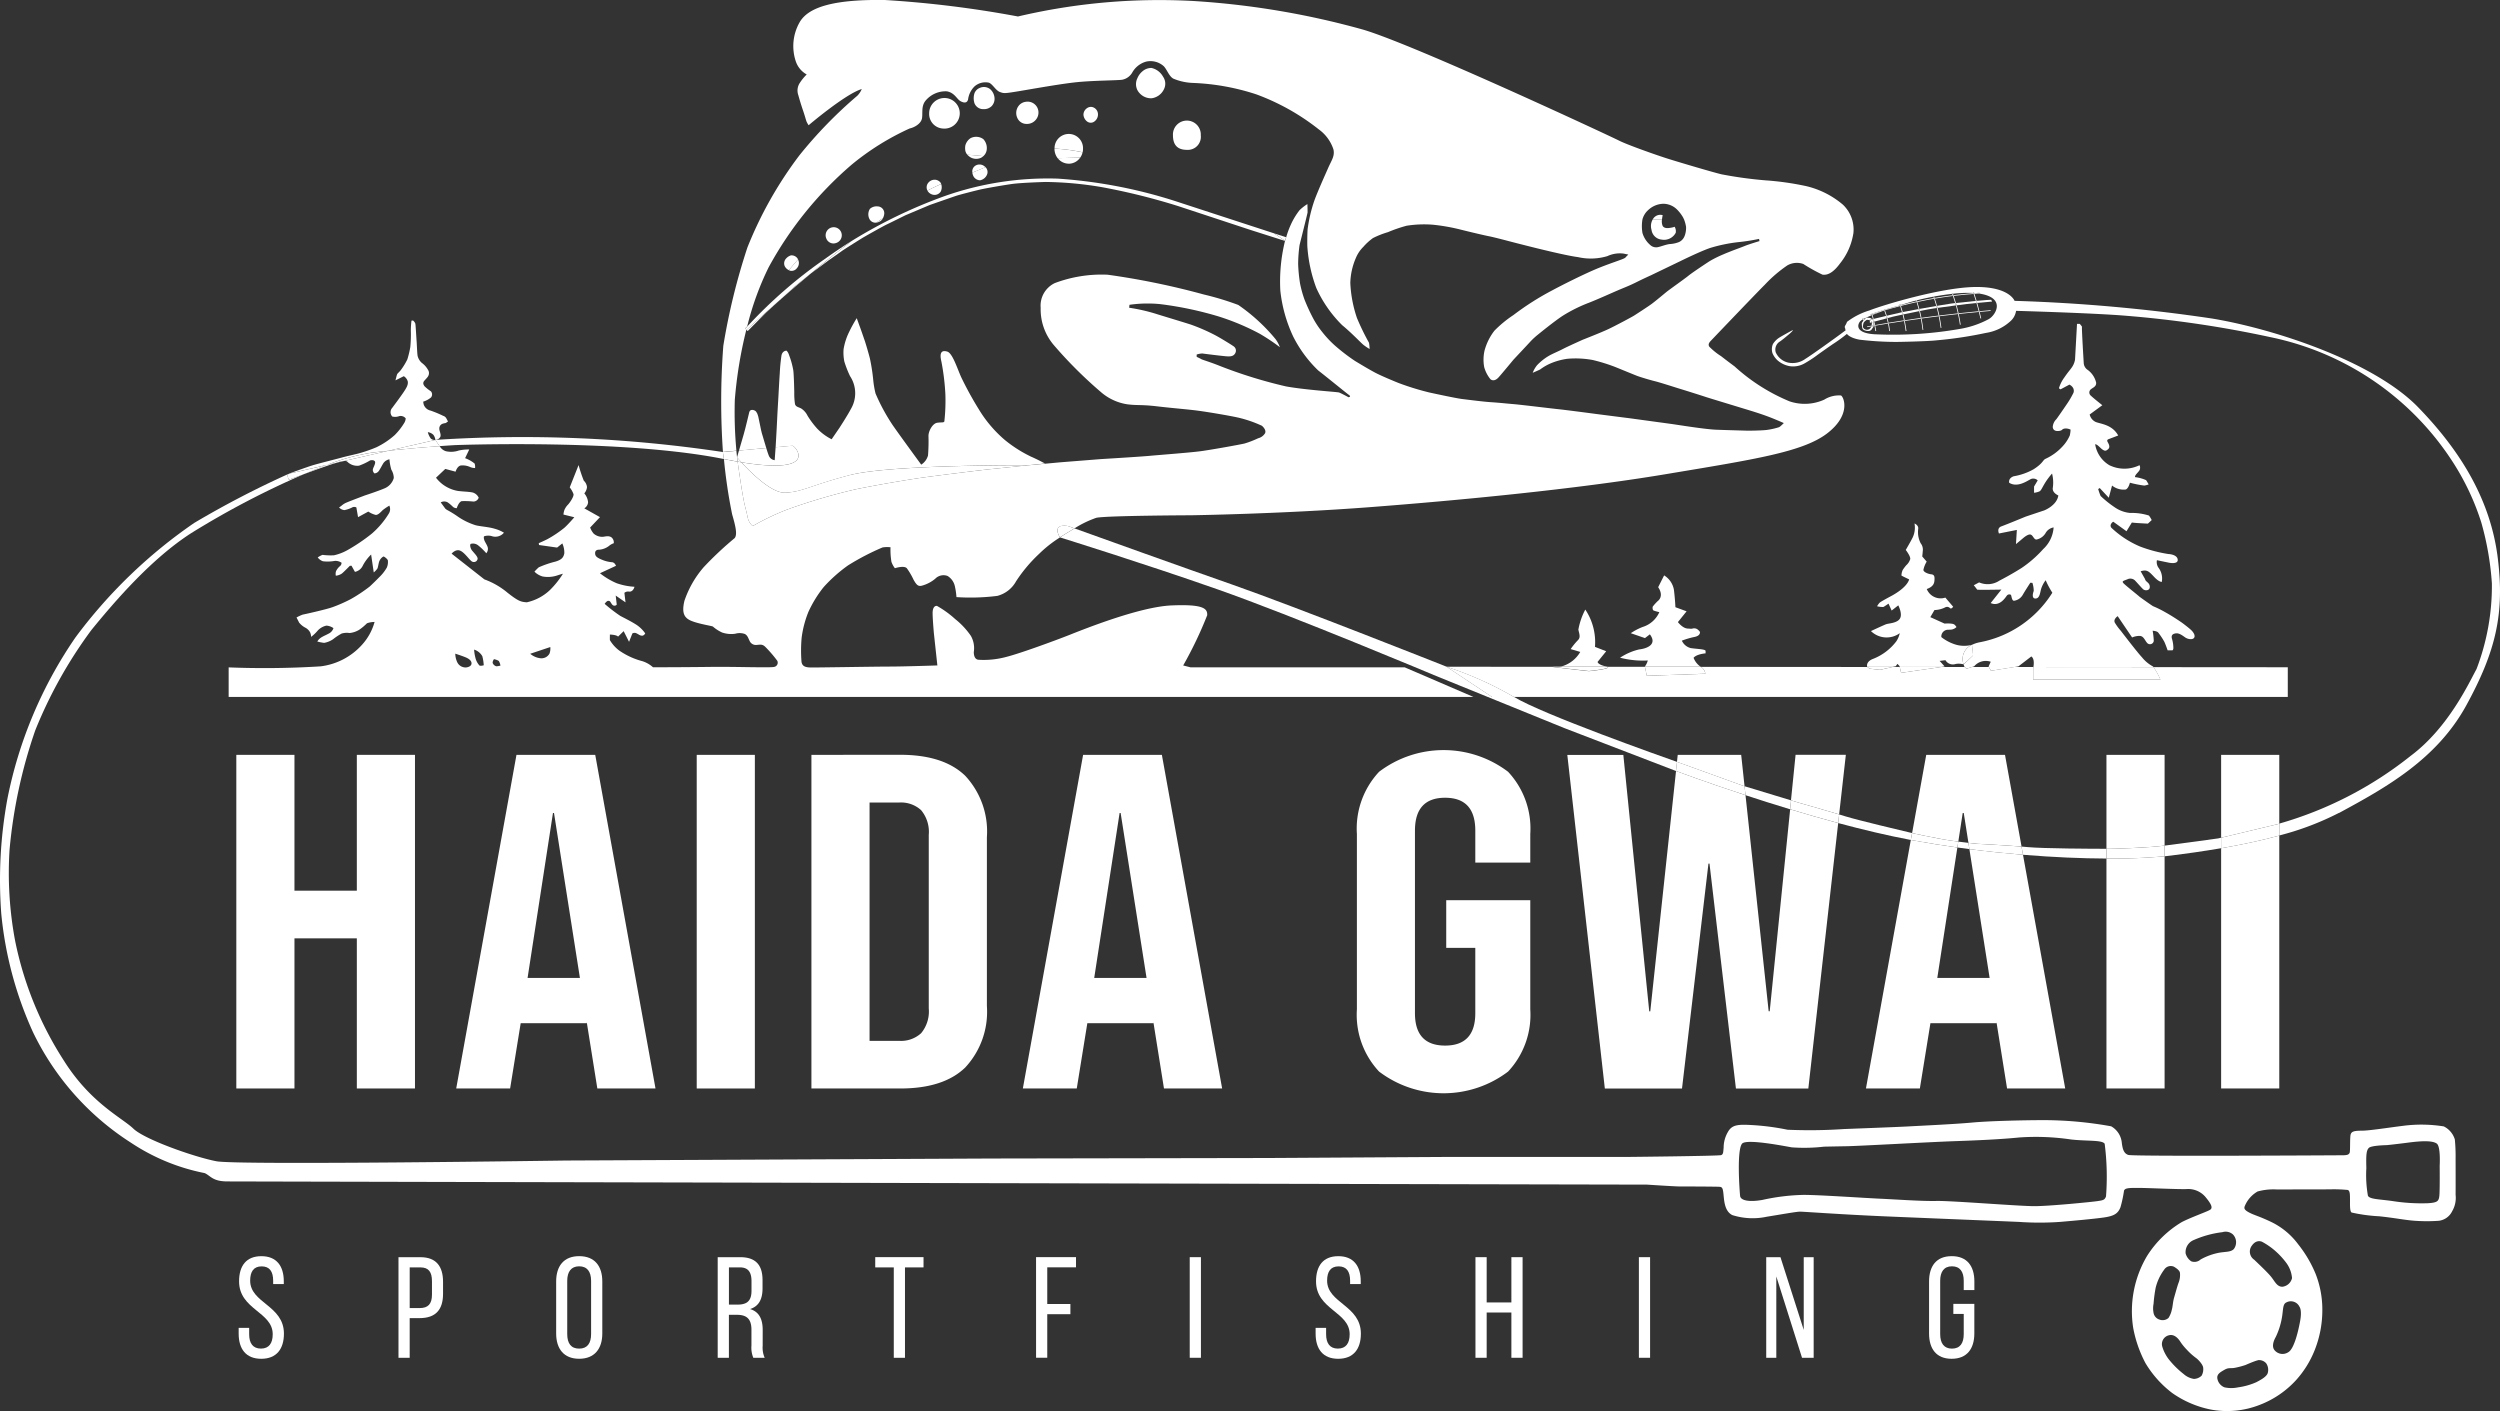 <svg xmlns="http://www.w3.org/2000/svg" xmlns:xlink="http://www.w3.org/1999/xlink" width="240.299" height="135.635" viewBox="0 0 240.299 135.635">
  <rect x="0" y="0" width="240.299" height="135.635" fill="#333333" stroke="none"/>
  <defs>
    <clipPath id="clip-path">
      <rect id="Rectangle_605" data-name="Rectangle 605" width="240.299" height="135.635" fill="none"/>
    </clipPath>
  </defs>
  <g id="Group_830" data-name="Group 830" clip-path="url(#clip-path)">
    <path id="Path_2736" data-name="Path 2736" d="M155.52,815.068c0-.857.331-1.368,1.105-1.368s1.105.511,1.105,1.382v.318h1.022v-.263c0-1.465-.691-2.419-2.157-2.417-1.45,0-2.141.926-2.141,2.417,0,2.722,3.233,2.928,3.233,5.084,0,.871-.36,1.382-1.132,1.382s-1.132-.511-1.132-1.382v-.608h-1.009v.553c0,1.463.691,2.417,2.169,2.417s2.182-.952,2.182-2.417c0-2.722-3.246-2.928-3.246-5.1" transform="translate(-131.474 -691.977)" fill="#fff"/>
    <path id="Path_2737" data-name="Path 2737" d="M259.929,813.362v0h-2.114v9.67h1.077v-3.812h.954c1.535,0,2.252-.8,2.252-2.334v-1.16c0-1.465-.649-2.362-2.169-2.362m1.105,3.591c0,.926-.388,1.3-1.189,1.3h-.952v-3.91h1.036c.787,0,1.105.443,1.105,1.327Z" transform="translate(-219.513 -692.523)" fill="#fff"/>
    <path id="Path_2738" data-name="Path 2738" d="M362.036,812.71c-1.478,0-2.211.954-2.211,2.432v5c0,1.465.732,2.432,2.211,2.432s2.224-.967,2.224-2.432v-5c0-1.478-.732-2.432-2.224-2.432m1.147,7.488c0,.884-.36,1.4-1.147,1.4s-1.147-.511-1.147-1.4v-5.112c0-.871.373-1.4,1.147-1.4s1.147.524,1.147,1.4Z" transform="translate(-306.367 -691.969)" fill="#fff"/>
    <path id="Path_2739" data-name="Path 2739" d="M468.678,820.375c0-1.037-.331-1.755-1.215-2.018.829-.263,1.2-.926,1.2-1.989v-.787c0-1.437-.636-2.211-2.156-2.211h-2.154v9.67h1.077v-4.13h.759c.9,0,1.408.345,1.408,1.437v1.52a2.523,2.523,0,0,0,.18,1.174h1.092a2.42,2.42,0,0,1-.193-1.16Zm-2.445-2.447h-.8v-3.577h1.05c.8,0,1.119.456,1.119,1.327v.926c0,1.05-.511,1.327-1.368,1.327" transform="translate(-395.368 -692.531)" fill="#fff"/>
    <path id="Path_2740" data-name="Path 2740" d="M566.265,814.35h1.783v8.69h1.076v-8.69h1.783v-.981h-4.641Z" transform="translate(-482.138 -692.531)" fill="#fff"/>
    <path id="Path_2741" data-name="Path 2741" d="M670.325,823.03H671.4v-4.185h2.224v-.981H671.4V814.34h2.763v-.981h-3.84Z" transform="translate(-570.738 -692.522)" fill="#fff"/>
    <rect id="Rectangle_602" data-name="Rectangle 602" width="1.077" height="9.67" transform="translate(114.356 120.839)" fill="#fff"/>
    <path id="Path_2742" data-name="Path 2742" d="M852.29,815.068c0-.857.331-1.368,1.105-1.368s1.105.511,1.105,1.382v.318h1.022v-.263c0-1.465-.689-2.419-2.157-2.417-1.45,0-2.141.926-2.141,2.417,0,2.722,3.233,2.928,3.233,5.084,0,.871-.36,1.382-1.132,1.382s-1.132-.511-1.132-1.382v-.608h-1.009v.553c0,1.463.691,2.417,2.169,2.417s2.182-.952,2.182-2.417c0-2.722-3.246-2.928-3.246-5.1" transform="translate(-724.728 -691.977)" fill="#fff"/>
    <path id="Path_2743" data-name="Path 2743" d="M958.058,817.721h-2.376V813.37h-1.077v9.67h1.077v-4.351h2.376v4.351h1.077v-9.67h-1.077Z" transform="translate(-812.784 -692.531)" fill="#fff"/>
    <rect id="Rectangle_603" data-name="Rectangle 603" width="1.077" height="9.67" transform="translate(157.529 120.839)" fill="#fff"/>
    <path id="Path_2744" data-name="Path 2744" d="M1146.321,820.36l-2.237-6.99h-1.368v9.67h.969v-7.819l2.472,7.819h1.119v-9.67h-.954Z" transform="translate(-972.947 -692.531)" fill="#fff"/>
    <path id="Path_2745" data-name="Path 2745" d="M1250.244,812.719c-1.478,0-2.169.967-2.169,2.432v5c0,1.465.691,2.432,2.169,2.432s2.182-.967,2.182-2.432v-2.846h-2.018v.967h1v1.934c0,.871-.345,1.4-1.132,1.4-.772,0-1.132-.524-1.132-1.4v-5.112c0-.871.358-1.4,1.132-1.4s1.132.524,1.132,1.4v.884h1.022v-.829c0-1.465-.691-2.432-2.182-2.431" transform="translate(-1062.654 -691.977)" fill="#fff"/>
    <path id="Path_2746" data-name="Path 2746" d="M1241.8,198.23c.018.067.035.133.052.2.6-.119,1.122-.218,1.331-.245l.295-.039q-.026-.1-.054-.2c-.521.089-1.1.19-1.623.285" transform="translate(-1057.311 -168.537)" fill="#fff"/>
    <path id="Path_2747" data-name="Path 2747" d="M1280.326,194.116l-.089-.169c-.11-.006-.7.041-1.4.106.02.066.039.132.058.2.688-.066,1.43-.134,1.43-.134" transform="translate(-1088.846 -165.133)" fill="#fff"/>
    <path id="Path_2748" data-name="Path 2748" d="M1232.62,200.153c-.017-.067-.035-.134-.052-.2-.617.112-1.158.214-1.452.274l-.073.015c.02.075.04.149.058.224.457-.1,1.011-.211,1.519-.312" transform="translate(-1048.152 -170.246)" fill="#fff"/>
    <path id="Path_2749" data-name="Path 2749" d="M1221.4,202.423c.113-.029.443-.1.867-.191-.019-.075-.039-.149-.059-.224-.367.079-.922.208-1.456.335.022.072.044.15.066.232l.582-.153" transform="translate(-1039.392 -171.997)" fill="#fff"/>
    <path id="Path_2750" data-name="Path 2750" d="M1265.548,195.133c.427-.058.8-.107.992-.13s.539-.058.91-.094c-.019-.065-.038-.131-.058-.2-.64.06-1.363.134-1.909.2q.033.112.064.224" transform="translate(-1077.476 -165.784)" fill="#fff"/>
    <path id="Path_2751" data-name="Path 2751" d="M1254.51,196.152c-.292.04-.76.116-1.29.205q.028.1.055.2l1.757-.24q-.032-.113-.065-.226c-.176.021-.332.04-.457.057" transform="translate(-1067.034 -166.962)" fill="#fff"/>
    <path id="Path_2752" data-name="Path 2752" d="M1211.361,206.708l.016,0c-.022-.088-.045-.178-.068-.265l-.07.017a.336.336,0,0,1,.093.13.843.843,0,0,1,.029.122" transform="translate(-1031.29 -175.769)" fill="#fff"/>
    <path id="Path_2753" data-name="Path 2753" d="M1209.931,207.421a.271.271,0,0,0-.185-.195v.244l.185-.049" transform="translate(-1030.019 -176.439)" fill="#fff"/>
    <path id="Path_2754" data-name="Path 2754" d="M1213.464,204.615c-.022-.083-.045-.162-.067-.234-.472.112-.919.22-1.2.288.023.087.046.177.067.264l1.2-.318" transform="translate(-1032.107 -174.017)" fill="#fff"/>
    <path id="Path_2755" data-name="Path 2755" d="M1212.24,208.1l-.072.019c.026.105.05.206.069.289l.006.029.073-.013-.007-.032c-.019-.085-.043-.186-.069-.293" transform="translate(-1032.081 -177.18)" fill="#fff"/>
    <path id="Path_2756" data-name="Path 2756" d="M1211.217,204.115c-.039-.151-.077-.291-.1-.385l-.069.028c.025.093.061.228.1.374l.072-.018" transform="translate(-1031.126 -173.463)" fill="#fff"/>
    <path id="Path_2757" data-name="Path 2757" d="M1212.85,211.234l.074-.009s-.025-.2-.089-.509l-.073.013c.064.31.088.5.088.5" transform="translate(-1032.587 -179.411)" fill="#fff"/>
    <path id="Path_2758" data-name="Path 2758" d="M1211.852,206.585c-.022-.087-.045-.177-.067-.264l-.072.018c.023.087.046.178.068.265l.072-.019" transform="translate(-1031.694 -175.669)" fill="#fff"/>
    <path id="Path_2759" data-name="Path 2759" d="M1267.189,201.555l.015.07q.965-.1,1.933-.194l-.018-.07q-.964.089-1.93.193" transform="translate(-1078.928 -171.447)" fill="#fff"/>
    <path id="Path_2760" data-name="Path 2760" d="M1254.73,202.925l.015.072q.889-.109,1.777-.207c-.005-.023-.01-.047-.015-.07q-.891.1-1.777.206" transform="translate(-1068.32 -172.602)" fill="#fff"/>
    <path id="Path_2761" data-name="Path 2761" d="M1213.164,209.086l.014.065c.407-.071.815-.139,1.227-.206,0-.022-.009-.045-.013-.067q-.615.1-1.227.208" transform="translate(-1032.929 -177.846)" fill="#fff"/>
    <path id="Path_2762" data-name="Path 2762" d="M1212.206,210.377a.655.655,0,0,1,0,.068l.083-.014-.014-.065-.065.011" transform="translate(-1032.109 -179.113)" fill="#fff"/>
    <path id="Path_2763" data-name="Path 2763" d="M1244.208,204.237c-.352.045-.7.094-1.057.142,0,.024.009.048.013.072.352-.048.705-.1,1.054-.141.2-.025.4-.049.594-.073l-.015-.072c-.2.024-.394.047-.589.072" transform="translate(-1058.461 -173.833)" fill="#fff"/>
    <path id="Path_2764" data-name="Path 2764" d="M1281.735,200.744l.036-.074c-.362.03-.725.063-1.088.1l.018.069c.344-.031.689-.063,1.034-.092" transform="translate(-1090.417 -170.857)" fill="#fff"/>
    <path id="Path_2765" data-name="Path 2765" d="M1232.3,205.9c0,.023.009.046.014.07q.772-.115,1.538-.22c0-.024-.009-.048-.013-.072q-.769.106-1.539.222" transform="translate(-1049.22 -175.119)" fill="#fff"/>
    <path id="Path_2766" data-name="Path 2766" d="M1221.917,207.473c0,.022.009.045.013.067q.733-.118,1.469-.229c0-.023-.009-.046-.014-.07q-.735.111-1.469.231" transform="translate(-1040.382 -176.453)" fill="#fff"/>
    <path id="Path_2767" data-name="Path 2767" d="M1207.911,210.76l-.036.073c.136-.025.276-.047.413-.072.009-.024.017-.047.023-.071l-.4.07" transform="translate(-1028.426 -179.389)" fill="#fff"/>
    <path id="Path_2768" data-name="Path 2768" d="M1212.671,210.293l.014.065.073-.013-.014-.065-.073.013" transform="translate(-1032.51 -179.04)" fill="#fff"/>
    <path id="Path_2769" data-name="Path 2769" d="M1241.3,193.011q.335-.064.673-.121l-.024-.071q-.333.057-.664.12c-.314.059-.629.124-.943.192.008.023.015.048.022.071.311-.067.623-.131.935-.19" transform="translate(-1056.069 -164.172)" fill="#fff"/>
    <path id="Path_2770" data-name="Path 2770" d="M1265.776,189.774l-.024-.073q-.961.07-1.919.186l.026.072q.956-.116,1.917-.186" transform="translate(-1076.071 -161.518)" fill="#fff"/>
    <path id="Path_2771" data-name="Path 2771" d="M1277.288,189.7c.16-.011.32-.022.48-.031-.061-.01-.122-.019-.188-.027s-.136-.015-.208-.021l-.109.007.024.073" transform="translate(-1087.506 -161.448)" fill="#fff"/>
    <path id="Path_2772" data-name="Path 2772" d="M1253.413,191.091l-.026-.072q-.871.108-1.734.255l.024.071q.863-.146,1.736-.255" transform="translate(-1065.701 -162.64)" fill="#fff"/>
    <path id="Path_2773" data-name="Path 2773" d="M1231.257,195.094c-.008-.024-.015-.048-.022-.071q-.753.163-1.5.357c.008.024.014.047.022.071q.749-.194,1.5-.357" transform="translate(-1047.035 -166.049)" fill="#fff"/>
    <path id="Path_2774" data-name="Path 2774" d="M1218.188,200.894l-.152.054.155-.048,0-.006" transform="translate(-1037.077 -171.048)" fill="#fff"/>
    <path id="Path_2775" data-name="Path 2775" d="M1219.537,198.031q.727-.22,1.461-.41c-.008-.024-.014-.047-.022-.071l-.174.045c-.424.137-.856.282-1.269.427l0,.009" transform="translate(-1038.352 -168.201)" fill="#fff"/>
    <path id="Path_2776" data-name="Path 2776" d="M1219.255,201.323l.072-.017c-.072-.237-.138-.416-.178-.516l-.071.022c.038.1.1.274.177.512" transform="translate(-1037.965 -170.959)" fill="#fff"/>
    <path id="Path_2777" data-name="Path 2777" d="M1221.622,209.985l.074-.007a7.109,7.109,0,0,0-.109-.729l-.073.012a7.08,7.08,0,0,1,.109.724" transform="translate(-1040.038 -178.162)" fill="#fff"/>
    <path id="Path_2778" data-name="Path 2778" d="M1220.717,205.846c.036.133.072.278.1.434l.073-.012c-.033-.159-.07-.306-.107-.442l-.072.019" transform="translate(-1039.36 -175.248)" fill="#fff"/>
    <path id="Path_2779" data-name="Path 2779" d="M1220.34,204.265l-.072.017c.022.072.044.151.067.234l.072-.019c-.022-.082-.044-.16-.066-.232" transform="translate(-1038.978 -173.918)" fill="#fff"/>
    <path id="Path_2780" data-name="Path 2780" d="M1221.423,208.81c0,.022.009.045.013.067l.073-.012c0-.022-.009-.045-.013-.067l-.073.012" transform="translate(-1039.961 -177.778)" fill="#fff"/>
    <path id="Path_2781" data-name="Path 2781" d="M1219.135,200.738l0-.009-.07.025,0,.006.071-.022" transform="translate(-1037.95 -170.908)" fill="#fff"/>
    <path id="Path_2782" data-name="Path 2782" d="M1229.3,197.345l0-.014-.071.023,0,.01.072-.018" transform="translate(-1046.605 -168.014)" fill="#fff"/>
    <path id="Path_2783" data-name="Path 2783" d="M1232.053,208.612l.074-.009c-.041-.322-.1-.645-.16-.966l-.074.011c.064.321.118.643.159.964" transform="translate(-1048.877 -176.789)" fill="#fff"/>
    <path id="Path_2784" data-name="Path 2784" d="M1231.02,203.411l-.073.015c.01.039.021.077.03.116.035.145.066.291.1.437l.074-.011c-.031-.149-.063-.3-.1-.444-.009-.038-.02-.076-.03-.114" transform="translate(-1048.07 -173.191)" fill="#fff"/>
    <path id="Path_2785" data-name="Path 2785" d="M1229.639,198.5q-.079-.295-.173-.594l-.072.018q.094.3.172.591l.073-.016" transform="translate(-1046.748 -168.503)" fill="#fff"/>
    <path id="Path_2786" data-name="Path 2786" d="M1230.685,202.127c-.019-.075-.039-.149-.058-.224l-.073.016c.02.074.04.149.058.224l.073-.015" transform="translate(-1047.736 -171.907)" fill="#fff"/>
    <path id="Path_2787" data-name="Path 2787" d="M1231.8,207.18c0,.023.009.046.014.07l.074-.011c0-.023-.009-.046-.014-.07l-.074.011" transform="translate(-1048.798 -176.391)" fill="#fff"/>
    <path id="Path_2788" data-name="Path 2788" d="M1229.319,197.426l-.072.018c.008.024.014.047.022.071l.072-.018c-.007-.024-.014-.047-.022-.071" transform="translate(-1046.623 -168.095)" fill="#fff"/>
    <path id="Path_2789" data-name="Path 2789" d="M1242.91,207.185l.074-.008c-.039-.359-.1-.722-.165-1.085l-.074.01c.07.362.126.724.165,1.083" transform="translate(-1058.116 -175.474)" fill="#fff"/>
    <path id="Path_2790" data-name="Path 2790" d="M1240.269,196.059q-.089-.337-.194-.664l-.073.016q.1.326.194.661l.073-.013" transform="translate(-1055.78 -166.366)" fill="#fff"/>
    <path id="Path_2791" data-name="Path 2791" d="M1239.753,194.35c-.011-.033-.02-.066-.031-.1l-.072.019c.01.031.019.064.03.1l.073-.016" transform="translate(-1055.48 -165.392)" fill="#fff"/>
    <path id="Path_2792" data-name="Path 2792" d="M1241.732,201.21l-.073.015c.016.064.034.126.049.19.036.153.068.306.1.459l.074-.01c-.031-.156-.064-.311-.1-.466-.015-.063-.033-.125-.049-.187" transform="translate(-1057.191 -171.317)" fill="#fff"/>
    <path id="Path_2793" data-name="Path 2793" d="M1241.307,199.876c.018.067.036.134.052.2l.073-.015c-.017-.067-.035-.134-.052-.2l-.073.013" transform="translate(-1056.891 -170.17)" fill="#fff"/>
    <path id="Path_2794" data-name="Path 2794" d="M1242.655,205.618c0,.024.009.048.013.072l.074-.01c0-.024-.009-.048-.013-.072l-.074.01" transform="translate(-1058.039 -175.062)" fill="#fff"/>
    <path id="Path_2795" data-name="Path 2795" d="M1239.946,194.987c-.008-.024-.015-.048-.022-.071l-.073.016.022.071.073-.016" transform="translate(-1055.652 -165.958)" fill="#fff"/>
    <path id="Path_2796" data-name="Path 2796" d="M1253.163,199.227l-.074.01c.043.166.085.332.122.5.017.075.032.15.048.226l.074-.009c-.016-.078-.032-.156-.049-.233-.037-.164-.078-.328-.12-.491" transform="translate(-1066.923 -169.629)" fill="#fff"/>
    <path id="Path_2797" data-name="Path 2797" d="M1250.911,191.967l.074-.012c-.015-.045-.029-.091-.045-.136l-.032.006-.039.014c.015.043.028.086.042.129" transform="translate(-1065.033 -163.321)" fill="#fff"/>
    <path id="Path_2798" data-name="Path 2798" d="M1254.517,205.71l.074-.009c-.047-.374-.109-.747-.183-1.115l-.074.009c.074.367.136.741.183,1.115" transform="translate(-1067.983 -174.192)" fill="#fff"/>
    <path id="Path_2799" data-name="Path 2799" d="M1251.6,193.906q-.1-.347-.209-.69l-.074.012q.113.343.209.69l.074-.013" transform="translate(-1065.412 -164.511)" fill="#fff"/>
    <path id="Path_2800" data-name="Path 2800" d="M1252.725,197.873q.028.1.054.2l.074-.01c-.018-.068-.036-.135-.055-.2l-.073.012" transform="translate(-1066.613 -168.466)" fill="#fff"/>
    <path id="Path_2801" data-name="Path 2801" d="M1254.232,204.112l.015.072.074-.009c0-.024-.01-.048-.015-.072l-.074.009" transform="translate(-1067.896 -173.78)" fill="#fff"/>
    <path id="Path_2802" data-name="Path 2802" d="M1251.253,192.807l-.024-.071-.074.012.024.071.074-.012" transform="translate(-1065.276 -164.102)" fill="#fff"/>
    <path id="Path_2803" data-name="Path 2803" d="M1263.791,192.123q-.1-.344-.22-.683l-.076.009q.118.338.22.683l.075-.009" transform="translate(-1075.784 -162.999)" fill="#fff"/>
    <path id="Path_2804" data-name="Path 2804" d="M1266.974,204.172l.073-.01c-.048-.344-.111-.686-.183-1.025l-.074.008c.073.339.135.682.184,1.027" transform="translate(-1078.588 -172.958)" fill="#fff"/>
    <path id="Path_2805" data-name="Path 2805" d="M1263.124,190.187c-.016-.045-.032-.09-.048-.134l-.076.008c.016.045.032.09.048.135l.076-.009" transform="translate(-1075.361 -161.818)" fill="#fff"/>
    <path id="Path_2806" data-name="Path 2806" d="M1265.492,197.545l-.074.01c.025.09.05.18.073.27.042.161.079.324.115.488l.074-.008c-.037-.167-.075-.334-.118-.5-.023-.087-.047-.175-.071-.262" transform="translate(-1077.42 -168.197)" fill="#fff"/>
    <path id="Path_2807" data-name="Path 2807" d="M1265.045,196.27l.074-.01q-.031-.112-.064-.224l-.075.009c.022.075.044.15.065.226" transform="translate(-1077.047 -166.912)" fill="#fff"/>
    <path id="Path_2808" data-name="Path 2808" d="M1266.689,202.672l.015.07.074-.008-.015-.07-.074.008" transform="translate(-1078.502 -172.555)" fill="#fff"/>
    <path id="Path_2809" data-name="Path 2809" d="M1263.425,191.028l-.026-.072-.075.009.026.072.076-.009" transform="translate(-1075.637 -162.586)" fill="#fff"/>
    <path id="Path_2810" data-name="Path 2810" d="M1276.778,189.55l-.005-.016-.079,0,.008.025.077-.005" transform="translate(-1087.02 -161.372)" fill="#fff"/>
    <path id="Path_2811" data-name="Path 2811" d="M1278.782,196.212c.054.191.105.382.155.576l.075-.006c-.051-.2-.1-.394-.159-.589-.018-.067-.038-.135-.058-.2l-.075.007c.021.072.042.144.062.215" transform="translate(-1088.747 -166.872)" fill="#fff"/>
    <path id="Path_2812" data-name="Path 2812" d="M1277.12,190.834l.075-.007c-.064-.215-.134-.438-.21-.67l-.077.005c.077.233.147.456.211.672" transform="translate(-1087.204 -161.906)" fill="#fff"/>
    <path id="Path_2813" data-name="Path 2813" d="M1280.45,202.422l.073-.016c-.048-.212-.1-.418-.149-.621l-.075.007c.052.206.1.416.152.631" transform="translate(-1090.09 -171.807)" fill="#fff"/>
    <path id="Path_2814" data-name="Path 2814" d="M1278.389,194.868l.075-.007-.058-.2-.075.007c.02.066.039.132.058.2" transform="translate(-1088.415 -165.744)" fill="#fff"/>
    <path id="Path_2815" data-name="Path 2815" d="M1280.2,201.394l.075-.007-.018-.069-.075.007.018.069" transform="translate(-1089.987 -171.409)" fill="#fff"/>
    <path id="Path_2816" data-name="Path 2816" d="M1276.749,189.671l.024.073.077,0-.024-.073-.077.005" transform="translate(-1087.068 -161.488)" fill="#fff"/>
    <path id="Path_2817" data-name="Path 2817" d="M218.139,298.307l.74-.171a2.881,2.881,0,0,0-.74.171" transform="translate(-185.731 -253.843)" fill="#fff"/>
    <path id="Path_2818" data-name="Path 2818" d="M282.1,283.84c.96-.069,1.511-.1,1.511-.1s16.182-.611,25.818,1.339h0c-.031-.237-.062-.463-.093-.673h0a129.54,129.54,0,0,0-27.581-1.17c-.034.007-.055.01-.055.01Z" transform="translate(-239.853 -240.957)" fill="#fff"/>
    <path id="Path_2819" data-name="Path 2819" d="M281.54,284.627l-.028.007.029,0v0" transform="translate(-239.689 -242.341)" fill="#fff"/>
    <path id="Path_2820" data-name="Path 2820" d="M27.77,306.437l.037-.014-.023.005a91.346,91.346,0,0,0-9.116,4.735A48.06,48.06,0,0,0,7.252,322.169a41.583,41.583,0,0,0-6.538,15.5,43.209,43.209,0,0,0-.593,11.041,35.628,35.628,0,0,0,3.04,11.38,25.956,25.956,0,0,0,9.418,10.64,19.62,19.62,0,0,0,7.094,2.927c.565.25.75.79,2.139.8s136.513.308,136.513.308,2.622.175,3.106.175,3.58.01,3.855.034.322.153.386.83.15,1.545.839,1.89a6.444,6.444,0,0,0,3.306.157c1.261-.2,2.845-.489,3.2-.489s4.054.275,8,.444,11.34.468,13.034.541a28.2,28.2,0,0,0,3.97,0c1.343-.116,3.111-.273,4.152-.417s1.4-.379,1.645-.986a11.947,11.947,0,0,0,.342-1.6c.1-.267.52-.264,1.394-.264s4.035.152,4.658.11a2.166,2.166,0,0,1,1.835.835c.52.634.655.976.4,1.15s-1.8.709-2.732,1.189a10.029,10.029,0,0,0-3.332,3.242,10.4,10.4,0,0,0-1.34,6.935,11.818,11.818,0,0,0,1.183,3.39A10.155,10.155,0,0,0,208.8,394.8a9.762,9.762,0,0,0,3.713,1.587,8.577,8.577,0,0,0,4.689-.452,9.188,9.188,0,0,0,3.482-2.365,9.54,9.54,0,0,0,1.8-2.89,10.382,10.382,0,0,0,.738-3.842,9.394,9.394,0,0,0-.637-3.473A11.7,11.7,0,0,0,220.9,380.5a7.033,7.033,0,0,0-2.535-2.12c-1.291-.617-1.61-.64-2.163-.927s-.517-.45-.4-.706a2.885,2.885,0,0,1,1.2-1.325,5.779,5.779,0,0,1,1.854-.192l5.063-.01a13.526,13.526,0,0,1,1.75.058c.2.082.208.36.212.884s-.031,1.186.159,1.285a15.567,15.567,0,0,0,2.634.359c1.639.17,2.621.4,3.692.449a15.857,15.857,0,0,0,2.062-.016,1.647,1.647,0,0,0,1.276-.923,2.539,2.539,0,0,0,.327-1.578c.009-.593,0-3.491,0-3.491a16.389,16.389,0,0,0-.073-1.823,2.064,2.064,0,0,0-1.062-1.255,13.6,13.6,0,0,0-3.9-.058c-1.4.172-3.224.466-3.974.469s-1.016.073-1.087.4-.021,1.547-.085,1.71-.177.25-.649.253-20.131.122-20.625-.031-.565-.715-.628-1.153a2.024,2.024,0,0,0-1.025-1.6,36.656,36.656,0,0,0-6.7-.593c-1.634.007-4.94.073-6.666.233s-5.23.319-6.116.371-6.167.251-6.167.251a49.29,49.29,0,0,1-5.457.068,23.514,23.514,0,0,0-3.086-.428c-1.636-.105-2.233-.1-2.656.661a3.012,3.012,0,0,0-.4,1.512c-.043.348-.012.606-.233.694s-9.233.178-9.233.178H138.58l-16.617.1-26.577.049-40.992.193s-31.524.461-33.582.073-6.9-2.083-7.991-3.135-4.1-2.447-6.671-6.525a33.384,33.384,0,0,1-4.7-11.551,35.3,35.3,0,0,1-.532-8.728A48.111,48.111,0,0,1,3.389,331.1a43.425,43.425,0,0,1,5.4-9.649c2.3-2.821,5.81-6.888,9.612-9.321a82.755,82.755,0,0,1,10.813-5.657c-.805.294-1.445.531-1.445.531s-.259-.464,0-.569m199.923,64.8c.239-.242,1.725-.266,1.725-.266s.682-.064,2.093-.247,2.324-.181,2.714.1.278,2.133.278,2.133.025,2.448-.036,2.921-.177.622-1.108.677a17.891,17.891,0,0,1-3.39-.209c-1.313-.184-2.191-.169-2.364-.511a11.456,11.456,0,0,1-.152-2.652c-.033-1.269,0-1.7.239-1.946m-20.151,16.492A.818.818,0,0,1,207,387.1a2.262,2.262,0,0,1,0-.884,13.543,13.543,0,0,1,.2-1.533,4.818,4.818,0,0,1,.829-1.756.745.745,0,0,1,.909-.281s.536.284.594.57a2,2,0,0,1-.14,1.01c-.128.358-.3,1-.419,1.405s-.132.871-.208,1.108a2.361,2.361,0,0,1-.328.838.847.847,0,0,1-.894.15m4.083,5.394a1.115,1.115,0,0,1-.747.319,1.927,1.927,0,0,1-.982-.465,8.442,8.442,0,0,1-1.3-1.255,3.737,3.737,0,0,1-.768-1.413.871.871,0,0,1,.674-1.068c.532-.125.924.385,1.1.672a5.336,5.336,0,0,0,.594.722,5.976,5.976,0,0,0,.881.792c.22.154.694.661.694.97a1.234,1.234,0,0,1-.152.726m9.4-6.623s.27.282.068,1.38-.6,2.695-1.138,2.994a1,1,0,0,1-1.306-.174c-.294-.33-.146-.854.1-1.287a7.048,7.048,0,0,0,.621-2.038c.1-.7.07-1.114.379-1.275a.917.917,0,0,1,1.279.4m-4.585-5.855c.471-.686,1.016-.371,1.016-.371a7.156,7.156,0,0,1,.961.631,7.359,7.359,0,0,1,1.371,1.423,2.849,2.849,0,0,1,.523,1.422,1.081,1.081,0,0,1-.92.832c-.526.009-.722-.5-1.089-.957s-1.4-1.416-1.619-1.634a.943.943,0,0,1-.244-1.346m-.609,11.463c1.246-.545,1.334-.475,1.334-.475a.91.91,0,0,1,.669.316,1.129,1.129,0,0,1,.141.939c-.11.319-.573.6-1.1.872a6.505,6.505,0,0,1-1.75.493,3.1,3.1,0,0,1-1.3,0,1.094,1.094,0,0,1-.7-.927c-.006-.364.3-.536.692-.761s.538-.12.945-.18a8.11,8.11,0,0,0,1.071-.278m-1.2-12.549a1.081,1.081,0,0,1,.089,1.394c-.276.3-.744.251-1.382.354a5.92,5.92,0,0,0-1.815.655.872.872,0,0,1-.9.178,1.334,1.334,0,0,1-.542-.765,1.26,1.26,0,0,1,.715-1.252,9.746,9.746,0,0,1,2.824-.786,1.045,1.045,0,0,1,1.013.223m-47.113-8.786c.624-.364,3.784.248,4.71.412a16.687,16.687,0,0,0,3.106-.068s1-.021,2.19-.042,8.039-.406,10.315-.484,4.5-.181,6.247-.357a23.057,23.057,0,0,1,4.981.193c1.538.175,3.014.03,3.233.417a24.754,24.754,0,0,1,.128,5.054c-.128.352-.285.37-.787.449s-4.626.49-6.1.49-8.006-.532-9.419-.5-3.964-.153-5.408-.217-5.745-.362-7.332-.367a19.992,19.992,0,0,0-3.983.484c-1.352.239-2.09.027-2.139-.373s-.37-4.729.254-5.091" transform="translate(0 -260.899)" fill="#fff"/>
    <path id="Path_2821" data-name="Path 2821" d="M228.566,50.558l.638.229a9.916,9.916,0,0,1,2.1-1.017c.945-.21,9.1-.242,9.1-.242s8.66-.129,17.116-.774,19.838-1.728,28.441-3.164,13.252-2.138,15.593-3.937,1.582-3.527,1.322-3.64a2.656,2.656,0,0,0-1.606.4,4.554,4.554,0,0,1-3.334.165,18.081,18.081,0,0,1-5.279-3.353s-.932-.694-1.3-.988a6.179,6.179,0,0,1-1.15-.93c-.122-.243.016-.4.226-.619s4.357-4.563,5.136-5.334a12.927,12.927,0,0,1,2.147-1.841,1.851,1.851,0,0,1,1.538-.141A16.384,16.384,0,0,0,301.1,26.4c.412.056.964-.089,1.692-1.085a6.1,6.1,0,0,0,1.282-2.927,3.3,3.3,0,0,0-1.012-2.716,8.422,8.422,0,0,0-3.56-1.789,27.59,27.59,0,0,0-3.878-.548,39.211,39.211,0,0,1-4.207-.576c-.686-.153-4.028-1.141-5.166-1.5s-3.931-1.347-4.715-1.748S261.879,4.3,256.939,2.846A78.422,78.422,0,0,0,240.685.1a59.329,59.329,0,0,0-16.916,1.484A103.65,103.65,0,0,0,210.969,0c-4.567-.064-7.311.566-8.2,2.165a4.616,4.616,0,0,0-.339,3.777,2.266,2.266,0,0,0,1.033,1.217,4.766,4.766,0,0,0-.666.816,1.318,1.318,0,0,0-.144,1.159c.141.508.257.9.456,1.48s.29.975.363,1.125a2.781,2.781,0,0,0,.175.3s3.521-3,5.108-3.481a1.943,1.943,0,0,1-.425.642,42.36,42.36,0,0,0-5.58,5.745,37.845,37.845,0,0,0-4.989,8.85,61.722,61.722,0,0,0-2.313,9.443,70.236,70.236,0,0,0-.036,10.2v0l1.295-.119a39.773,39.773,0,0,1-.154-4.89,41.4,41.4,0,0,1,1.1-6.706l.026-.024-.135-.128.2-.2,0,0a28,28,0,0,1,2.057-5.67,35.062,35.062,0,0,1,8.014-9.9,24.894,24.894,0,0,1,5.544-3.453c.468-.1,1.105-.467,1.187-.982s-.077-1.105.294-1.63a2.5,2.5,0,0,1,2.1-.957c.743.137.952.747,1.3.941s.634.2.734-.156A2.133,2.133,0,0,1,219.6,8.3a1.579,1.579,0,0,1,1.386-.35c.351.142.657.75,1.047.893s.429.151,1.789-.073,4.066-.716,5.64-.875,3.934-.164,4.334-.232a1.434,1.434,0,0,0,.958-.689A2.206,2.206,0,0,1,236.1,5.92a1.91,1.91,0,0,1,1.689.45c.316.336.49.936.9,1.182a5.342,5.342,0,0,0,1.894.419,22.185,22.185,0,0,1,6.1,1.1,21.783,21.783,0,0,1,6,3.365,3.856,3.856,0,0,1,1.41,1.925c.14.648-.169,1.016-.511,1.792s-1.038,2.328-1.319,3.114a13.934,13.934,0,0,0-.657,2.808c-.033.6-.037,1.575-.012,1.743h0l0,0a14.114,14.114,0,0,0,.85,3.86,11.9,11.9,0,0,0,2.49,3.579c.955.786,1.771,1.671,2.041,1.89a5.4,5.4,0,0,0,.593.4,4.007,4.007,0,0,0-.056-.6,22.871,22.871,0,0,1-1.16-2.384,12.11,12.11,0,0,1-.637-3.358,6.4,6.4,0,0,1,.527-2.394,3.253,3.253,0,0,1,.731-1.091v0a5.434,5.434,0,0,1,.92-.838,8.584,8.584,0,0,1,1.444-.569,13.745,13.745,0,0,1,1.787-.615,10.736,10.736,0,0,1,2.512-.1,18.451,18.451,0,0,1,2.526.432c.911.23,2.359.576,2.878.677s1.931.477,1.931.477h0l0,0s5.069,1.336,6.626,1.529a5.569,5.569,0,0,0,2.826-.094,2.84,2.84,0,0,1,1.53-.248c.455.089.484.1.484.1s-.163.153-.284.29-1.135.426-2.494.968-3.629,1.692-4.518,2.171a26.529,26.529,0,0,0-3.75,2.384,11.279,11.279,0,0,0-1.829,1.506,5.413,5.413,0,0,0-.949,1.922,3.979,3.979,0,0,0-.031,1.57,3.185,3.185,0,0,0,.6,1.166c.2.166.486.147.77-.161s1.449-1.719,1.449-1.719,1.416-1.506,1.664-1.781a7.128,7.128,0,0,1,.7-.637s1.582-1.294,2.39-1.813a14.475,14.475,0,0,1,2.527-1.25c.875-.345,2.141-.919,2.754-1.182s1.047-.417,1.72-.753l.277-.137c.567-.277,1.12-.528,1.16-.546h0l2.878-1.385s1.921-.948,2.86-1.259a15.035,15.035,0,0,1,2.588-.541,18.719,18.719,0,0,0,2.083-.322l.043.212s-.951.281-1.4.462-.981.367-1.483.568-.548.226-.548.226a10.966,10.966,0,0,0-1.331.654c-.462.294-1.8,1.191-2.074,1.423s-1.818,1.324-2.072,1.529-1.064.885-1.437,1.162S283.2,30.2,283,30.329s-1.753.96-2.471,1.3-2.451,1.016-2.451,1.016-1.487.666-1.9.884-.918.425-1.263.609a5.121,5.121,0,0,0-1.247.964,2.588,2.588,0,0,0-.422.731c.04-.016.667-.287.727-.328A4.855,4.855,0,0,1,275,34.915a6.47,6.47,0,0,1,1.567-.428,9.177,9.177,0,0,1,2.441.114,16.615,16.615,0,0,1,2.175.676c.443.178,1.867.765,2.117.859s1.095.357,1.673.5,1.94.59,2.4.728,2.258.706,2.5.79,4.087,1.247,4.686,1.437,1.184.391,1.783.633,1.041.441,1.041.441-.163.163-.3.282a.91.91,0,0,1-.155.113,6.673,6.673,0,0,1-1.119.256c-.489.077-1.867.082-1.867.082s-1.991-.053-3.075-.094-3.869-.5-4.343-.561l-3.9-.533s-2.6-.33-3.261-.417-3.044-.4-3.622-.458-3.448-.41-4.23-.481L270.9,38.8c-.587-.056-1.174-.111-1.7-.144-.709-.045-2.138-.23-2.716-.3s-2.459-.475-3.185-.633a25.85,25.85,0,0,1-2.98-.923c-.648-.264-1.579-.655-2.133-.937s-1.6-.915-2.023-1.169a18.451,18.451,0,0,1-1.648-1.239,9.945,9.945,0,0,1-1.489-1.529,8.577,8.577,0,0,1-.884-1.327,18.176,18.176,0,0,1-.82-1.778,10.505,10.505,0,0,1-.444-1.6,15.46,15.46,0,0,1-.177-1.826,13.768,13.768,0,0,1,.135-1.842h0s.767-3.047.771-3.132-.016-.807-.016-.807a4.521,4.521,0,0,0-.755.588,6.76,6.76,0,0,0-.85,1.416,8.319,8.319,0,0,0-.435,1.193h0l-.114.346h0a16.41,16.41,0,0,0-.451,4.76,13.762,13.762,0,0,0,1.246,4.447,12.007,12.007,0,0,0,2.384,3.233c.868.674,2.838,2.283,2.965,2.361s.105.174.105.174l-.137.056s-.732-.4-.92-.461-3.145-.236-5.077-.581a45.46,45.46,0,0,1-6.379-1.973c-.914-.37-1.7-.593-1.8-.661s-.41-.2-.423-.214a1.1,1.1,0,0,1,0-.221,1.857,1.857,0,0,1,.539-.1c.159.024,1.793.227,2.255.266s.727.007.894-.266a.5.5,0,0,0-.157-.7c-.218-.157-1.309-.828-1.792-1.077a18.18,18.18,0,0,0-2.3-1c-.765-.247-2.318-.712-3.148-.969a17.263,17.263,0,0,0-2.783-.652l.028-.282a12.439,12.439,0,0,1,2.928-.068,33.769,33.769,0,0,1,5.638,1.187,22.816,22.816,0,0,1,3.946,1.658,19.007,19.007,0,0,1,1.948,1.3,3.114,3.114,0,0,0-.417-.776,17.518,17.518,0,0,0-3.583-3.286,27.387,27.387,0,0,0-3.292-1,72.965,72.965,0,0,0-9.262-1.906,12.753,12.753,0,0,0-5.084.805,2.4,2.4,0,0,0-1.356,2.373,5.3,5.3,0,0,0,1.26,3.583,41.623,41.623,0,0,0,4.57,4.552,5,5,0,0,0,2.488,1.141c1.056.134,1.232.006,2.9.2s2.909.281,3.962.423,3.041.484,3.782.651a11.684,11.684,0,0,1,2.3.79c.181.149.429.455.306.718a1.079,1.079,0,0,1-.666.484,9.255,9.255,0,0,1-1.29.5c-.5.12-3.175.6-4.219.741s-3.943.357-4.934.449-4.669.312-4.669.312l-3.91.309-3.022.281h-.024l-3.678.378c-.949.1-4.876.585-6.32.783s-4.644.738-6.706,1.171a58.234,58.234,0,0,0-6.424,1.9,23.852,23.852,0,0,0-3.381,1.612,1.4,1.4,0,0,1-.462-.732c-.068-.232-.018-.168-.284-1.19-.212-.813-.569-3.286-.706-4.264-.412-.071-.85-.153-1.318-.248a50.231,50.231,0,0,0,.791,5.32c.363,1.235.495,1.942.245,2.271a32.584,32.584,0,0,0-2.982,2.8,9.644,9.644,0,0,0-1.853,3.237c-.273,1.174-.031,1.652.719,1.943s1.847.446,2.016.523a3.661,3.661,0,0,0,.882.572,2.726,2.726,0,0,0,1.264.122,1.5,1.5,0,0,1,.937.025c.261.157.3.365.44.642a.658.658,0,0,0,.676.409c.327-.022.532-.1.82.163a11.779,11.779,0,0,1,1.174,1.36.413.413,0,0,1-.3.587c-.349.1-3.851-.031-6.1,0s-5.544.037-5.544.037a2.827,2.827,0,0,0-1.018-.585,6.991,6.991,0,0,1-2.227-1.022,3.467,3.467,0,0,1-.9-1c-.012-.1,0-.539,0-.539s.63.015.784.2l.538-.527.519,1.028.318-.807a.414.414,0,0,1,.389-.016c.212.1.358.235.547.232s.3-.219.3-.219a3.145,3.145,0,0,0-.8-.8c-.492-.327-1.175-.659-1.6-.887a14.994,14.994,0,0,1-1.5-1.154s.183-.284.342-.29.186.067.3.246.2.229.334.216a.239.239,0,0,0,.186-.1l-.1-.87.943.654-.108-.917a.559.559,0,0,1,.453-.117c.293.039.472-.259.516-.465a6.214,6.214,0,0,1-1.708-.34,6.811,6.811,0,0,1-1.607-.961l1.538-.713s-.1-.313-.37-.346a2.985,2.985,0,0,1-.976-.239c-.495-.2-.654-.346-.66-.617s.18-.355.4-.347a1.793,1.793,0,0,0,.915-.348,1.391,1.391,0,0,1,.477-.273.622.622,0,0,0-.233-.574c-.29-.189-.628-.049-.838-.043a1.26,1.26,0,0,1-.859-.308,1.9,1.9,0,0,1-.34-.585l.946-1-1.506-.844a.763.763,0,0,0,.363-.575,1.552,1.552,0,0,0-.363-.863,1.122,1.122,0,0,0,.258-.6.976.976,0,0,0-.308-.621,13.479,13.479,0,0,1-.5-1.5l-.851,2.145a2.33,2.33,0,0,1,.363.648c.043.229-.325.78-.508.985a1.7,1.7,0,0,0-.367.536,1.907,1.907,0,0,0-.094.441l1.047.26s-.6.7-.961,1.016a10.888,10.888,0,0,1-1.636,1.095c-.4.2-.823.38-.823.38l.028.178,1.737.245.5-.4a2.1,2.1,0,0,1,.192.96c-.076.35-.208.594-.835.784a9.885,9.885,0,0,0-1.618.553,4.3,4.3,0,0,0-.416.419,1.808,1.808,0,0,0,.78.462,2.839,2.839,0,0,0,1.358-.082c.392-.129.576-.177.6-.181a8.51,8.51,0,0,1-1.232,1.548,4.67,4.67,0,0,1-2.249,1.2c-.527-.052-.741-.052-1.836-.915a7.382,7.382,0,0,0-2.236-1.291l-3.148-2.471s.4-.492.85-.276.877.917,1.129,1.042a.362.362,0,0,0,.52-.263c.025-.2-.261-.477-.459-.719a.875.875,0,0,1-.257-.58c.019-.126.042-.141.042-.141a.8.8,0,0,1,.756.164,5.668,5.668,0,0,1,.752.732.647.647,0,0,0,.157-.415c.013-.275-.276-.611-.354-.865s-.019-.346-.019-.346a1.279,1.279,0,0,1,.713-.028,1.074,1.074,0,0,0,1.2-.321,3.541,3.541,0,0,0-.92-.388c-.621-.186-1.538-.224-1.887-.356a6.319,6.319,0,0,1-1.667-.834c-.787-.547-1.062-.6-1.177-.755s-.425-.579-.425-.579a.689.689,0,0,1,.661-.007,3.74,3.74,0,0,1,.516.438.572.572,0,0,0,.363.125s.18-.594.478-.676a7.9,7.9,0,0,1,1.132.04.551.551,0,0,0,.5-.369.917.917,0,0,0-.57-.5c-.391-.086-.884-.082-1.444-.154A3.392,3.392,0,0,1,168.4,46.5a3.653,3.653,0,0,1-.569-.581l.894-.847.988.267s.16-.566.535-.6a1.731,1.731,0,0,1,.872.155,1.226,1.226,0,0,0,.465.094,1.031,1.031,0,0,0-.039-.429,3.116,3.116,0,0,0-.918-.52l.4-.835a4.375,4.375,0,0,0-1.009.1,2.264,2.264,0,0,1-1.238.067,1.055,1.055,0,0,1-.585-.459l-.019-.029c-1.14.082-2.855.223-4.914.445l-4.189.965a.4.4,0,0,1,.283.135,1.356,1.356,0,0,0,1.079.331,5.86,5.86,0,0,0,1.055-.5c.169-.058.53-.048.489.235s-.244.525-.221.715a.47.47,0,0,0,.156.294.56.56,0,0,0,.412-.224c.156-.219.354-.627.468-.789a.933.933,0,0,1,.562-.343,4.787,4.787,0,0,0,.184,1.007,1.559,1.559,0,0,1,.232.793,1.537,1.537,0,0,1-.955,1.021c-.608.257-1.815.651-1.815.651s-1.37.515-1.728.669a1.717,1.717,0,0,0-.526.321l-.233.169a.785.785,0,0,0,.514.254,2.91,2.91,0,0,0,.816-.293.493.493,0,0,1,.33.033l.163.936.986-.536a2.227,2.227,0,0,0,.712.322c.248.016.529-.328.688-.474a5.629,5.629,0,0,1,.621-.419.8.8,0,0,1-.028.728,8.252,8.252,0,0,1-1.645,1.955,17.392,17.392,0,0,1-2.365,1.6,4.825,4.825,0,0,1-1.279.49,5.875,5.875,0,0,1-1.105-.041,2.23,2.23,0,0,0-.462.246,1.045,1.045,0,0,0,.507.371,3.824,3.824,0,0,0,1.139-.037,1.062,1.062,0,0,1,.643.175.4.4,0,0,1-.132.312,1.49,1.49,0,0,0-.4.506.922.922,0,0,0-.018.43,1.229,1.229,0,0,0,.573-.2c.217-.171.771-.75.783-.75s.152-.009.152-.009l.33.591a1.063,1.063,0,0,0,.756-.6,4.183,4.183,0,0,1,.8-1.067l.253,1.722a2.051,2.051,0,0,0,.345-.364c.073-.132.111-.521.187-.71a.956.956,0,0,1,.284-.383c.082-.062.107-.08.159-.065s.349.223.382.37a1.35,1.35,0,0,1-.1.682,3.979,3.979,0,0,1-.63.83s-.617.631-1.024,1a14.821,14.821,0,0,1-1.805,1.2,14.119,14.119,0,0,1-1.753.775c-.645.233-2.757.7-2.869.716a4.1,4.1,0,0,0-.6.279s.177.336.245.484a1.876,1.876,0,0,0,.585.486,1.117,1.117,0,0,1,.475.456,1.182,1.182,0,0,1,.1.438,4.207,4.207,0,0,0,.579-.542,1.581,1.581,0,0,1,.893-.541,1.342,1.342,0,0,1,.674.242.882.882,0,0,1-.481.536c-.425.235-.841.34-1.071.749a4.018,4.018,0,0,0,.661.131,2.222,2.222,0,0,0,.85-.346,5.621,5.621,0,0,1,.822-.547,1.706,1.706,0,0,1,.761-.053,2.152,2.152,0,0,0,.955-.327,5.332,5.332,0,0,0,.726-.61,2.1,2.1,0,0,1,.729-.126,5.376,5.376,0,0,1-1.214,2.2,6.4,6.4,0,0,1-3.971,2.066,86.871,86.871,0,0,1-8.841.1v2.841H267.551l-6.617-2.849h-20.59l-.694-.177a37.971,37.971,0,0,0,2.309-4.827c.04-.661-.4-1.072-3.438-.943s-8.37,2.267-9.758,2.817-4.811,1.808-6.142,2.138a8.3,8.3,0,0,1-2.636.268c-.383-.028-.464-.449-.461-.743a2.4,2.4,0,0,0-.282-1.557,7.453,7.453,0,0,0-1.5-1.606,9.646,9.646,0,0,0-1.753-1.269c-.205-.031-.38.132-.417.524s.113,2.077.113,2.077l.337,3.118s-3.212.109-4.576.109-7.078.1-7.61.089-.8-.135-.871-.53a13.839,13.839,0,0,1,.012-2.338,10.013,10.013,0,0,1,.651-2.48,11.38,11.38,0,0,1,1.462-2.376,14.308,14.308,0,0,1,2.349-2.092,23.789,23.789,0,0,1,3.313-1.724,2.878,2.878,0,0,1,.767-.016,7.033,7.033,0,0,0,.089,1.4,2.221,2.221,0,0,0,.331.614s.888-.294,1.153.009a6.77,6.77,0,0,1,.648,1.11c.3.518.447.657.841.547a3.442,3.442,0,0,0,1.226-.646A1.111,1.111,0,0,1,217,55.36a1.546,1.546,0,0,1,.709,1.009,6.992,6.992,0,0,1,.149,1.025,20.494,20.494,0,0,0,3.922-.117,2.878,2.878,0,0,0,1.805-1.4,14.226,14.226,0,0,1,2.209-2.633,11.74,11.74,0,0,1,2.01-1.585h0l-.005,0c-.819-1.434.77-1.093.77-1.093m59.282-27.9a1.039,1.039,0,0,1-.542.6,2.866,2.866,0,0,1-.92.195c-.377.056-.767.218-1.059.282a.831.831,0,0,1-.8-.205,2.428,2.428,0,0,1-.737-1.153,3.987,3.987,0,0,1,0-1.29h0a1.819,1.819,0,0,1,.541-.891,2.189,2.189,0,0,1,1.483-.618,1.892,1.892,0,0,1,1.275.527,3.5,3.5,0,0,1,.555.7l.008.008c.048.085.094.175.14.278a3.446,3.446,0,0,1,.192.707,2.24,2.24,0,0,1-.134.865M171.239,63.831c-.053.239-.429.364-.694.315a.877.877,0,0,1-.666-.481,2.027,2.027,0,0,1-.195-.835s.845.27,1.129.414.477.348.425.587m.77.135a1.672,1.672,0,0,1-.4-.789,3.831,3.831,0,0,1-.113-.737,1.371,1.371,0,0,1,.789.637,4.512,4.512,0,0,1,.137.868s-.293.092-.417.021m1.64.082a.524.524,0,0,1-.36-.308c-.045-.163.12-.383.12-.383s.382.079.478.2a1.257,1.257,0,0,1,.144.42,1.834,1.834,0,0,1-.383.067m5.094-1.214a.885.885,0,0,1-.868.441,1.827,1.827,0,0,1-.982-.431l1.93-.646a1.36,1.36,0,0,1-.08.636" transform="translate(-125.923 0)" fill="#fff"/>
    <path id="Path_2822" data-name="Path 2822" d="M195.184,220.077c.521-.062,1.03-.119,1.517-.171l4.486-1.035a.581.581,0,0,1-.408-.132,1.775,1.775,0,0,1-.294-.62.925.925,0,0,1,.542.264,1.091,1.091,0,0,1,.188.481l.011,0,.045,0a.6.6,0,0,0,.4-.262c.134-.236-.082-.588-.08-.8a.478.478,0,0,1,.31-.49,1.479,1.479,0,0,1,.3-.068l.224-.153s-.1-.19-.166-.312a.514.514,0,0,0-.294-.229,10.665,10.665,0,0,0-1.221-.507.893.893,0,0,1-.657-.591,2.333,2.333,0,0,1-.045-.267,2.163,2.163,0,0,0,.753-.406.458.458,0,0,0-.013-.587,3.889,3.889,0,0,1-.608-.483c-.135-.183-.147-.3-.094-.426s.373-.4.444-.559a.575.575,0,0,0-.027-.606,2.106,2.106,0,0,0-.582-.654,1.287,1.287,0,0,1-.413-.694c-.04-.218-.074-1.172-.094-1.4s-.091-1.576-.123-1.686a.7.7,0,0,0-.215-.293.51.51,0,0,0-.155.01,8.485,8.485,0,0,0-.062.924,12.718,12.718,0,0,1-.051,1.619,9.5,9.5,0,0,1-.282,1.175,6.366,6.366,0,0,1-.62,1.019c-.209.267-.325.311-.373.441s-.15.559-.15.559l.8-.4a.875.875,0,0,1,.38.5c.053.306-.086.582-.467,1.134s-.78,1.077-1.025,1.411a.618.618,0,0,0,0,.83,1.153,1.153,0,0,0,.685-.039.623.623,0,0,1,.609.218.915.915,0,0,1-.107.385,6.114,6.114,0,0,1-.952,1.224,7.524,7.524,0,0,1-1.762,1.172,13.906,13.906,0,0,1-1.659.578c-.227.068-1.322.308-1.633.4s-2.38.608-2.909.776c-.508.162-1.838.643-2.167.772l3.639-.84c-.723.267-1.472.568-2.231.892,1.039-.379,2.354-.852,2.925-1.03l.268-.082-.963.222a20.475,20.475,0,0,1,4.375-1.187" transform="translate(-159.364 -176.579)" fill="#fff"/>
    <path id="Path_2823" data-name="Path 2823" d="M506.759,178.157l-1.127,1.029c.846-.738,1.812-1.565,2.854-2.431l-.065.048s-1.529,1.23-1.662,1.353" transform="translate(-430.512 -150.495)" fill="#fff"/>
    <path id="Path_2824" data-name="Path 2824" d="M216.03,291.811A20.475,20.475,0,0,0,211.655,293l.963-.222a2.889,2.889,0,0,1,.74-.171l4.189-.965c-.487.052-1,.108-1.517.171" transform="translate(-180.21 -248.312)" fill="#fff"/>
    <path id="Path_2825" data-name="Path 2825" d="M281.706,284.66Z" transform="translate(-239.854 -242.369)" fill="#fff"/>
    <path id="Path_2826" data-name="Path 2826" d="M469.139,292.707c-.035-.251-.056-.406-.056-.406l0-.01c-.006-.053-.031-.276-.063-.625l-1.295.119c.031.21.062.436.093.673.468.095.907.177,1.318.248" transform="translate(-398.24 -248.334)" fill="#fff"/>
    <path id="Path_2827" data-name="Path 2827" d="M255.83,284.66h0l-.029,0-4.486,1.035c2.059-.222,3.775-.362,4.914-.445Z" transform="translate(-213.978 -242.369)" fill="#fff"/>
    <path id="Path_2828" data-name="Path 2828" d="M281.7,284.6v0s.022,0,.055-.01l-.045,0Z" transform="translate(-239.85 -242.312)" fill="#fff"/>
    <path id="Path_2829" data-name="Path 2829" d="M186.3,301.609l-.037.014c-.258.105,0,.569,0,.569s.64-.238,1.445-.531c.759-.324,1.507-.624,2.231-.892Z" transform="translate(-158.496 -256.085)" fill="#fff"/>
    <path id="Path_2830" data-name="Path 2830" d="M486.71,160.38c.134-.123,1.662-1.353,1.662-1.353l.065-.048c1.216-1.01,2.535-2.072,3.884-3.1-.784.493-1.61,1.046-2.491,1.675a45.241,45.241,0,0,0-7.543,6.553v0l0,0-.2.2.135.127c.186-.174,1.474-1.373,3.363-3.02l1.127-1.029" transform="translate(-410.464 -132.719)" fill="#fff"/>
    <path id="Path_2831" data-name="Path 2831" d="M825.373,151.705h0l.114-.346h0l-1.157-.376c.687.452,1.042.721,1.042.721" transform="translate(-701.864 -128.553)" fill="#fff"/>
    <path id="Path_2832" data-name="Path 2832" d="M569.338,120.782c-2.291-.746-7.359-2.4-9.408-3.07a47.194,47.194,0,0,0-11.4-2.191,29.88,29.88,0,0,0-10.92,1.7,47.821,47.821,0,0,0-8.878,4.293c-1.349,1.03-2.668,2.092-3.884,3.1l1.676-1.243s.984-.685,1.251-.88,2.043-1.3,2.043-1.3,1.844-1.055,2.3-1.27,1.769-.872,1.769-.872l2.347-.991s2.147-.752,2.539-.882,1.85-.5,2.35-.615,2.263-.42,3.038-.527,2.627-.177,3.234-.192a34.273,34.273,0,0,1,5.442.508,62,62,0,0,1,7.289,1.815l6.977,2.3,3.284,1.046h0s-.355-.269-1.042-.721" transform="translate(-446.87 -98.352)" fill="#fff"/>
    <path id="Path_2833" data-name="Path 2833" d="M484.9,194.446l1.456-1.328c-1.889,1.647-3.176,2.846-3.363,3.02l.116.109Z" transform="translate(-411.24 -164.427)" fill="#fff"/>
    <path id="Path_2834" data-name="Path 2834" d="M1068.313,141.963a1.277,1.277,0,0,0-.092.957,1.083,1.083,0,0,0,.963.936,1.274,1.274,0,0,0,1.365-.654.843.843,0,0,0-.105-.579,1.632,1.632,0,0,1-.339.089c-.229.04-.631.114-.81-.162a1.13,1.13,0,0,1-.065-.64h-.885c-.011.018-.022.035-.032.053" transform="translate(-909.478 -120.827)" fill="#fff"/>
    <path id="Path_2835" data-name="Path 2835" d="M1069.34,139.409h.885a3.619,3.619,0,0,1,.065-.4.809.809,0,0,0-.95.4" transform="translate(-910.473 -118.326)" fill="#fff"/>
    <path id="Path_2836" data-name="Path 2836" d="M760.222,80.869a1.252,1.252,0,0,0,1.337-1.4,1.339,1.339,0,1,0-2.674,0c0,.774.3,1.4,1.337,1.4" transform="translate(-646.141 -66.466)" fill="#fff"/>
    <path id="Path_2837" data-name="Path 2837" d="M685,88.1a1.369,1.369,0,1,0-2.736-.022,16.391,16.391,0,0,1,2.7.355A1.5,1.5,0,0,0,685,88.1" transform="translate(-580.901 -73.794)" fill="#fff"/>
    <path id="Path_2838" data-name="Path 2838" d="M682.562,97.079c.75-.025,1.468-.05,2.17-.068a1.454,1.454,0,0,0,.22-.5,16.389,16.389,0,0,0-2.7-.355c0,.007,0,.014,0,.022a1.465,1.465,0,0,0,.307.9" transform="translate(-580.895 -81.869)" fill="#fff"/>
    <path id="Path_2839" data-name="Path 2839" d="M685.385,102.517a1.348,1.348,0,0,0,1.109-.6c-.7.018-1.42.043-2.17.068a1.343,1.343,0,0,0,1.061.528" transform="translate(-582.657 -86.78)" fill="#fff"/>
    <path id="Path_2840" data-name="Path 2840" d="M736.477,46.828a1.532,1.532,0,0,0,1.193-.875,1.172,1.172,0,0,0-.088-1.2,1.7,1.7,0,0,0-1.114-.841,1.324,1.324,0,0,0-.89.345,1.7,1.7,0,0,0-.461.639,1.289,1.289,0,0,0,0,1.15,1.5,1.5,0,0,0,1.359.784" transform="translate(-625.789 -37.382)" fill="#fff"/>
    <path id="Path_2841" data-name="Path 2841" d="M701.347,70.574a.577.577,0,0,0,.707-.025.825.825,0,0,0,.325-.648.723.723,0,0,0-.578-.732.653.653,0,0,0-.5.132.767.767,0,0,0-.318.612.905.905,0,0,0,.362.661" transform="translate(-596.842 -58.887)" fill="#fff"/>
    <path id="Path_2842" data-name="Path 2842" d="M658.416,67.881a1.1,1.1,0,0,0,.969-.45,1.066,1.066,0,0,0,.1-1.122,1.047,1.047,0,0,0-1.12-.551,1.021,1.021,0,0,0-.642.348,1.13,1.13,0,0,0-.152,1.211.958.958,0,0,0,.85.565" transform="translate(-559.781 -55.971)" fill="#fff"/>
    <path id="Path_2843" data-name="Path 2843" d="M630.851,58.422a1.056,1.056,0,0,0,.851-.281,1.029,1.029,0,0,0,.266-.89,1.237,1.237,0,0,0-.419-.753.971.971,0,0,0-1.012-.1.9.9,0,0,0-.484.5,1.6,1.6,0,0,0,0,.963.9.9,0,0,0,.8.568" transform="translate(-536.387 -47.937)" fill="#fff"/>
    <path id="Path_2844" data-name="Path 2844" d="M602.484,66.38a1.471,1.471,0,1,0-1.339-1.465,1.406,1.406,0,0,0,1.339,1.465" transform="translate(-511.835 -54.024)" fill="#fff"/>
    <path id="Path_2845" data-name="Path 2845" d="M626.48,89.769a1.259,1.259,0,0,0-.322-1.032,1.169,1.169,0,0,0-1.235-.091,1.208,1.208,0,0,0-.492.684,1.422,1.422,0,0,0,0,.539.813.813,0,0,0,.19.365c.5.036,1.013.084,1.54.134a.988.988,0,0,0,.32-.6" transform="translate(-531.639 -75.362)" fill="#fff"/>
    <path id="Path_2846" data-name="Path 2846" d="M626.181,100.359a1.116,1.116,0,0,0,.987.033,1.167,1.167,0,0,0,.227-.164c-.527-.05-1.039-.1-1.54-.134a1.338,1.338,0,0,0,.327.265" transform="translate(-532.874 -85.223)" fill="#fff"/>
    <path id="Path_2847" data-name="Path 2847" d="M630.122,106.5a.756.756,0,0,0-.7,0,.655.655,0,0,0-.334.692c.449-.177.867-.352,1.261-.521a.988.988,0,0,0-.227-.171" transform="translate(-535.623 -90.602)" fill="#fff"/>
    <path id="Path_2848" data-name="Path 2848" d="M629.857,109.394a.9.9,0,0,0,.7-.654.654.654,0,0,0-.185-.609c-.394.169-.812.344-1.261.521a.916.916,0,0,0,.054.235.736.736,0,0,0,.689.507" transform="translate(-535.649 -92.066)" fill="#fff"/>
    <path id="Path_2849" data-name="Path 2849" d="M600.857,116.555a.721.721,0,0,0-.517-.269.789.789,0,0,0-.765.47.688.688,0,0,0,.028.573q.683-.357,1.321-.632a.8.8,0,0,0-.067-.143" transform="translate(-510.457 -99.01)" fill="#fff"/>
    <path id="Path_2850" data-name="Path 2850" d="M600.48,120.059a.7.7,0,0,0,.851-.291.958.958,0,0,0,.034-.709q-.636.274-1.321.632a.766.766,0,0,0,.435.368" transform="translate(-510.899 -101.371)" fill="#fff"/>
    <path id="Path_2851" data-name="Path 2851" d="M563.314,134.27a.656.656,0,0,0-.648-.756.947.947,0,0,0-.724.236.98.98,0,0,0,0,1.056.644.644,0,0,0,.629.266q.315-.224.629-.441a1.151,1.151,0,0,0,.113-.362" transform="translate(-478.325 -113.676)" fill="#fff"/>
    <path id="Path_2852" data-name="Path 2852" d="M567.7,141.055q-.314.217-.629.441a.844.844,0,0,0,.233-.067.809.809,0,0,0,.4-.374" transform="translate(-482.82 -120.099)" fill="#fff"/>
    <path id="Path_2853" data-name="Path 2853" d="M535.151,148.774a.776.776,0,1,0-.947-.433.738.738,0,0,0,.947.433" transform="translate(-454.781 -125.419)" fill="#fff"/>
    <path id="Path_2854" data-name="Path 2854" d="M507.992,165.183a1.039,1.039,0,0,0-.455.3.682.682,0,0,0-.144.706.844.844,0,0,0,.413.416c.279-.334.573-.68.879-1.035l0-.008a.686.686,0,0,0-.689-.379" transform="translate(-431.978 -140.634)" fill="#fff"/>
    <path id="Path_2855" data-name="Path 2855" d="M510.558,168.937a.641.641,0,0,0,.621-.257.733.733,0,0,0,.1-.836c-.306.355-.6.7-.879,1.035a.663.663,0,0,0,.153.058" transform="translate(-434.576 -142.908)" fill="#fff"/>
    <path id="Path_2856" data-name="Path 2856" d="M488.032,299.953c-3.875,1.016-4.552,1.622-6.247,1.7-1.306.056-3.335-1.979-4.2-2.918l-.361-.061c.137.978.494,3.451.706,4.264.266,1.022.215.958.284,1.19a1.4,1.4,0,0,0,.462.732,23.868,23.868,0,0,1,3.381-1.612,58.293,58.293,0,0,1,6.424-1.9c2.062-.432,5.262-.973,6.706-1.171s5.371-.686,6.32-.783l3.678-.378c-.6,0-13.371-.049-17.153.945" transform="translate(-406.325 -254.297)" fill="#fff"/>
    <path id="Path_2857" data-name="Path 2857" d="M476.849,295.883v-.013l0,.01s.021.154.056.405l.361.061c-.258-.28-.413-.464-.413-.464" transform="translate(-406.002 -251.914)" fill="#fff"/>
    <path id="Path_2858" data-name="Path 2858" d="M480.3,267.466c-.1-.348-.238-1.162-.343-1.6s-.272-.585-.441-.627-.342-.044-.425.193c0,0-.4,1.7-.545,2.171-.089.281-.292.989-.443,1.522l2.621-.24c-.172-.546-.361-1.194-.423-1.423" transform="translate(-407.071 -225.82)" fill="#fff"/>
    <path id="Path_2859" data-name="Path 2859" d="M507.444,219.15a12.475,12.475,0,0,1-2.453-1.566,12.082,12.082,0,0,1-2.526-2.979,33.115,33.115,0,0,1-1.679-3.063c-.4-.891-.835-2.309-1.34-2.462s-.783.049-.565.948a22.574,22.574,0,0,1,.383,3.123,17.726,17.726,0,0,1-.1,2.655c-.105.12-.195.053-.667.111s-.857.82-.857,1.258a17.378,17.378,0,0,1-.043,1.885,1.509,1.509,0,0,1-.654.887s-2.179-2.976-2.744-3.8a18.631,18.631,0,0,1-1.646-3.038,8.942,8.942,0,0,1-.226-1.34,18.479,18.479,0,0,0-.31-2c-.1-.412-.394-1.426-.507-1.749s-.365-1.061-.474-1.352-.29-.8-.29-.8a12.642,12.642,0,0,0-.746,1.353,5.845,5.845,0,0,0-.52,1.636,4.366,4.366,0,0,0,.073,1.178,10.143,10.143,0,0,0,.547,1.4,2.982,2.982,0,0,1,.068,3.188c-.321.614-1.083,1.784-1.083,1.784l-.753,1.1a5.089,5.089,0,0,1-1.4-1.037,8.228,8.228,0,0,1-.918-1.23,1.717,1.717,0,0,0-.621-.7c-.22-.119-.505-.143-.582-.413a6.662,6.662,0,0,1-.07-1.113s-.028-1.591-.092-2.122a7.8,7.8,0,0,0-.41-1.481,1.017,1.017,0,0,0-.226-.407c-.052-.034-.406.007-.5.44a16.234,16.234,0,0,0-.165,1.725c-.034.428-.123,2.09-.123,2.09l-.1,1.729-.074,1.487-.1,1.762,0,.04c.87-.079,1.526-.137,1.615-.142.273-.015,2.712,2.832-4.906,1.588.864.939,2.894,2.974,4.2,2.918,1.7-.073,2.373-.679,6.247-1.695,3.783-.994,16.557-.948,17.153-.945l1.588-.163s-.823-.44-1.4-.682" transform="translate(-408.396 -175.285)" fill="#fff"/>
    <path id="Path_2860" data-name="Path 2860" d="M477.28,289.978c7.618,1.243,5.178-1.6,4.905-1.588-.088,0-.745.063-1.615.142l-.089,1.247a.7.7,0,0,1-.576-.469c-.06-.154-.145-.411-.235-.7l-2.621.24c-.094.332-.169.6-.183.647v.013s.155.183.413.464" transform="translate(-406.019 -245.545)" fill="#fff"/>
    <path id="Path_2861" data-name="Path 2861" d="M1133.071,510.888l.087-.858-4.468-1.357.092.862c1.314.431,2.763.892,4.289,1.354" transform="translate(-961.005 -433.101)" fill="#fff"/>
    <path id="Path_2862" data-name="Path 2862" d="M1200.856,236.262c4.478-2.422,9.394-5.139,12.251-10.365s3.684-8.859,3.007-14.21-3.389-10.049-7.65-14.432-13.8-7.529-19.805-8.523a161.959,161.959,0,0,0-18.982-1.7s-.492-1.371-3.785-1.331-8.958,1.768-10.16,2.252a6.764,6.764,0,0,0-2.138,1.083s-.015-.019-.052.1a2.194,2.194,0,0,1-.165.308.282.282,0,0,0,.022.247.462.462,0,0,0,.042.171s-.438.328-.728.541-2.6,1.882-3.135,2.2a2.081,2.081,0,0,1-1.664.364,1.732,1.732,0,0,1-1.19-.978.908.908,0,0,1,.426-1.065c.207-.146.516-.4.74-.591a3.909,3.909,0,0,0,.477-.446c.01-.036-.006-.039-.092,0s-.946.516-1.135.634a1.973,1.973,0,0,0-.686.658,1.272,1.272,0,0,0-.053.863,1.932,1.932,0,0,0,.524.737,2.42,2.42,0,0,0,1.157.535,2.212,2.212,0,0,0,1.414-.273,12,12,0,0,0,1.119-.722c.229-.18,1.569-1.111,1.569-1.111a14.287,14.287,0,0,0,1.38-1s.229.376,1.209.556a30.046,30.046,0,0,0,3.508.217c.319,0,3.023-.051,3.918-.155a38.539,38.539,0,0,0,4.732-.713,4.485,4.485,0,0,0,2.364-1.138,1.653,1.653,0,0,0,.527-.981s7.231.2,10.532.468a105.942,105.942,0,0,1,13.913,2.059,27.448,27.448,0,0,1,17.568,12.058,24.069,24.069,0,0,1,2.713,5.787,28.2,28.2,0,0,1,1.009,5.828,22.349,22.349,0,0,1-1.477,8.232c-.645,1.154-2.647,5.6-6.335,8.346a36.138,36.138,0,0,1-12.622,6.507v1.141a27.524,27.524,0,0,0,5.735-2.171M1167.23,188.77a9,9,0,0,1-2.845.967,37.294,37.294,0,0,1-8.213.505c-1.658-.114-1.668-.808-1.359-1.215a1,1,0,0,1,.285-.215l-.034-.038c-.047-.053.061-.051.111-.016l.008.007c.2-.108.465-.228.775-.354l-.015-.054-.086.029-.024-.07.091-.03h0l.012,0q.59-.2,1.188-.382l-.006-.015.068-.03.01.023q.644-.194,1.293-.367l.171-.055c-.01-.032-.019-.063-.03-.1l.071-.023c.011.033.019.064.03.1.274-.087.542-.171.8-.248.212-.064.441-.128.681-.191,0-.011-.007-.023-.011-.034l.07-.024c0,.013.008.026.012.039.505-.129,1.062-.25,1.634-.355l.031-.011,0,0c.575-.1,1.164-.193,1.73-.254l-.018-.049.07-.026c.008.022.016.045.024.067a12.868,12.868,0,0,1,1.958-.078l-.022-.066.07-.023c.011.032.02.062.031.093l.114.009c.135-.009.27-.019.4-.027l0,.074h-.014c2.661.417,1.509,2.128.929,2.436" transform="translate(-976.038 -158.115)" fill="#fff"/>
    <path id="Path_2863" data-name="Path 2863" d="M1308.5,547.766c-.186-.018-.391-.036-.608-.053l.142.789c2.908.24,5.638.354,8.02.364v-.938c-1.342,0-6.1-.023-7.554-.161" transform="translate(-1113.585 -466.342)" fill="#fff"/>
    <path id="Path_2864" data-name="Path 2864" d="M1266.381,545.073q.58.081,1.156.155l-.095-.6c-.284-.033-.621-.073-.975-.119Z" transform="translate(-1078.24 -463.613)" fill="#fff"/>
    <path id="Path_2865" data-name="Path 2865" d="M1405.618,542.046s-3.179.444-5.149.694l-.013,0v1.026c.211-.021.417-.044.609-.068,1.427-.179,3.084-.407,4.825-.707v-1.011Z" transform="translate(-1192.396 -461.461)" fill="#fff"/>
    <path id="Path_2866" data-name="Path 2866" d="M1211.422,201.577l.014.05c.293-.119.622-.242.969-.367q-.494.152-.982.317" transform="translate(-1031.446 -171.36)" fill="#fff"/>
    <path id="Path_2867" data-name="Path 2867" d="M1189.982,527.1c-.177-.056-.391-.12-.625-.191l-.093.829c2.352.632,4.741,1.2,6.984,1.626l.12-.665c-1.092-.258-5.267-1.25-6.386-1.6" transform="translate(-1012.58 -448.626)" fill="#fff"/>
    <path id="Path_2868" data-name="Path 2868" d="M729.4,358.055h-2.118l-4.386-2.915-.006,0s-14.439-5.73-20.517-7.862c-5.148-1.8-12.954-4.607-15.22-5.422-.747.438-1.38.851-1.4.866.213.066,7.959,2.473,15.11,4.98,7.252,2.543,21.053,8.342,21.053,8.342l12.335,5.013,10.721,4.12.094-.877c-1.283-.451-12.942-4.571-15.665-6.243" transform="translate(-583.871 -291.067)" fill="#fff"/>
    <path id="Path_2869" data-name="Path 2869" d="M1211.018,203.4l-.071.023.015.054.069-.028-.013-.05" transform="translate(-1031.042 -173.177)" fill="#fff"/>
    <path id="Path_2870" data-name="Path 2870" d="M1210.814,203.047h0l.012,0Z" transform="translate(-1030.928 -172.879)" fill="#fff"/>
    <path id="Path_2871" data-name="Path 2871" d="M1210.2,203.1l.024.07.086-.029-.02-.072-.091.03" transform="translate(-1030.409 -172.901)" fill="#fff"/>
    <path id="Path_2872" data-name="Path 2872" d="M1220.661,197.853q-.649.172-1.293.367l.025.06c.413-.145.845-.29,1.269-.427" transform="translate(-1038.212 -168.459)" fill="#fff"/>
    <path id="Path_2873" data-name="Path 2873" d="M1210.973,200.9q.489-.165.982-.317l.152-.054-.026-.063q-.6.182-1.188.382l.06-.016.019.068" transform="translate(-1030.997 -170.687)" fill="#fff"/>
    <path id="Path_2874" data-name="Path 2874" d="M1278.393,189.515h.013l0-.074c-.135.008-.27.017-.4.026.071.006.141.013.208.021s.126.018.188.028" transform="translate(-1088.13 -161.296)" fill="#fff"/>
    <path id="Path_2875" data-name="Path 2875" d="M1210.888,202.934l-.06.016-.012,0,.02.072.071-.023-.019-.068" transform="translate(-1030.93 -172.785)" fill="#fff"/>
    <path id="Path_2876" data-name="Path 2876" d="M1218.915,200.169l-.068.03.006.015.071-.022-.01-.023" transform="translate(-1037.768 -170.431)" fill="#fff"/>
    <path id="Path_2877" data-name="Path 2877" d="M1218.985,200.382l-.024-.06-.071.022.026.063.07-.025" transform="translate(-1037.804 -170.561)" fill="#fff"/>
    <path id="Path_2878" data-name="Path 2878" d="M1229.1,196.681l-.071.023c.011.032.019.064.03.1l.071-.023c-.01-.032-.019-.064-.03-.1" transform="translate(-1046.436 -167.461)" fill="#fff"/>
    <path id="Path_2879" data-name="Path 2879" d="M1239.649,193.989l-.07.024c0,.011.007.023.011.034l.072-.019c0-.013-.008-.026-.012-.039" transform="translate(-1055.42 -165.169)" fill="#fff"/>
    <path id="Path_2880" data-name="Path 2880" d="M1251.167,191.788l-.031.011.032-.006,0,0" transform="translate(-1065.26 -163.295)" fill="#fff"/>
    <path id="Path_2881" data-name="Path 2881" d="M1262.95,189.6l-.07.026.018.049.076-.008-.024-.067" transform="translate(-1075.259 -161.434)" fill="#fff"/>
    <path id="Path_2882" data-name="Path 2882" d="M1276.618,188.93l-.071.023.022.066.08,0-.031-.093" transform="translate(-1086.896 -160.861)" fill="#fff"/>
    <path id="Path_2883" data-name="Path 2883" d="M685.142,340.108s-1.588-.34-.77,1.093h.005c.023-.015.655-.427,1.4-.865l-.638-.23" transform="translate(-582.499 -289.55)" fill="#fff"/>
    <path id="Path_2884" data-name="Path 2884" d="M1211,208.253l-.159.042a.192.192,0,0,1,.005.021.836.836,0,0,1-.032.3l.211-.037a1.822,1.822,0,0,0-.026-.325" transform="translate(-1030.927 -177.314)" fill="#fff"/>
    <path id="Path_2885" data-name="Path 2885" d="M1204.571,205.911c-.04.043-.039.064-.049.14a2.174,2.174,0,0,0,.042.369.3.3,0,0,0,.147.23.984.984,0,0,0,.536.1.437.437,0,0,0,.278-.224c.027-.061.1-.109.129-.212a.293.293,0,0,0,.007-.039l-.23.04a.5.5,0,0,1-.188.259.429.429,0,0,1-.524-.061c-.062-.094-.106-.083-.077-.287a.974.974,0,0,1,.077-.3,1.1,1.1,0,0,1,.26-.227c.088-.031.094-.019.217,0a.516.516,0,0,1,.1.026v-.095l.073.031.149-.036a.5.5,0,0,0-.237-.13,1.206,1.206,0,0,1-.2-.024.194.194,0,0,0-.178.033c-.065.039-.053.055-.031.065a.548.548,0,0,1-.052.065c-.039.045-.056-.012-.1-.047l-.086.047c.034.038.059.071.059.071a1.418,1.418,0,0,1-.117.2" transform="translate(-1025.569 -174.938)" fill="#fff"/>
    <path id="Path_2886" data-name="Path 2886" d="M1209.931,206.85l.159-.042a.86.86,0,0,0-.029-.122.334.334,0,0,0-.093-.13l-.149.036-.073-.031v.094a.271.271,0,0,1,.185.195" transform="translate(-1030.019 -175.868)" fill="#fff"/>
    <path id="Path_2887" data-name="Path 2887" d="M1210.677,210.479c-.007.024-.015.047-.023.071l.23-.04a.655.655,0,0,0,0-.068l-.211.037" transform="translate(-1030.792 -179.178)" fill="#fff"/>
    <path id="Path_2888" data-name="Path 2888" d="M1205.069,206.116c-.051-.034-.159-.037-.111.016l.034.037.086-.047-.008-.007" transform="translate(-1025.932 -175.473)" fill="#fff"/>
    <path id="Path_2889" data-name="Path 2889" d="M170.076,520.447V488.379h-5.589v13.056h-5.995V488.379h-5.588v32.068h5.589v-14.43h5.995v14.43Z" transform="translate(-130.189 -415.823)" fill="#fff"/>
    <path id="Path_2890" data-name="Path 2890" d="M295.165,520.448h5.182l1.016-6.275h6.351v-.092l1.016,6.367h5.591l-5.793-32.068h-7.571Zm9.3-26.479h.1l2.49,15.85h-5.03Z" transform="translate(-251.314 -415.823)" fill="#fff"/>
    <rect id="Rectangle_604" data-name="Rectangle 604" width="5.589" height="32.068" transform="translate(66.968 72.557)" fill="#fff"/>
    <path id="Path_2891" data-name="Path 2891" d="M524.975,488.379v32.069h8.535q4.165,0,6.249-2.016a7.86,7.86,0,0,0,2.083-5.91V496.3a7.856,7.856,0,0,0-2.083-5.91q-2.084-2.017-6.249-2.016Zm11.279,7.7v16.675a3.265,3.265,0,0,1-.737,2.383,2.86,2.86,0,0,1-2.108.732h-2.845V492.962h2.845a2.863,2.863,0,0,1,2.108.732,3.263,3.263,0,0,1,.737,2.382" transform="translate(-446.982 -415.823)" fill="#fff"/>
    <path id="Path_2892" data-name="Path 2892" d="M661.765,520.448h5.182l1.016-6.275h6.351v-.092l1.016,6.367h5.591l-5.793-32.068h-7.571Zm9.3-26.479h.1l2.49,15.85h-5.03Z" transform="translate(-563.449 -415.823)" fill="#fff"/>
    <path id="Path_2893" data-name="Path 2893" d="M894.568,496.111v-2.748a7.98,7.98,0,0,0-2.133-5.978,10.258,10.258,0,0,0-12.4,0,7.985,7.985,0,0,0-2.133,5.978v16.859a7.977,7.977,0,0,0,2.133,5.978,10.261,10.261,0,0,0,12.4,0,7.981,7.981,0,0,0,2.133-5.978V499.73h-8.079v4.582h2.794v6.275q0,3.115-2.9,3.115t-2.9-3.115V493.042q0-3.162,2.9-3.161t2.9,3.161v3.069Z" transform="translate(-747.478 -413.201)" fill="#fff"/>
    <path id="Path_2894" data-name="Path 2894" d="M1163.388,494.1l.644-5.724H1159.2l-.442,4.372.828.252s2.329.66,3.8,1.1" transform="translate(-986.61 -415.823)" fill="#fff"/>
    <path id="Path_2895" data-name="Path 2895" d="M1033.463,513.027h-.1l-2.226-20.771c-3.869-1.27-6.564-2.281-6.564-2.281l-.115-.044-2.475,23.1h-.1l-2.49-24.647h-5.385l3.607,32.068h7.418l2.541-21.622h.1l2.541,21.622h6.96l2.87-25.515c-1.575-.423-3.132-.873-4.618-1.323Z" transform="translate(-863.359 -415.823)" fill="#fff"/>
    <path id="Path_2896" data-name="Path 2896" d="M1091.353,491.356l.129.039-.323-3.015h-6.1l-.072.675.117.041Z" transform="translate(-923.797 -415.823)" fill="#fff"/>
    <path id="Path_2897" data-name="Path 2897" d="M1091.035,496.124l-.092-.862-.129-.039-6.247-2.26-.117-.041-.094.877.114.044s2.7,1.011,6.565,2.281" transform="translate(-923.258 -419.692)" fill="#fff"/>
    <path id="Path_2898" data-name="Path 2898" d="M1159.094,518.059l-.828-.252-.087.858c1.486.45,3.044.9,4.618,1.323l.093-.829c-1.468-.441-3.8-1.1-3.8-1.1" transform="translate(-986.113 -440.879)" fill="#fff"/>
    <path id="Path_2899" data-name="Path 2899" d="M1219.123,556.693h-5.03l1.929-12.535c-1.352-.189-2.714-.4-4.073-.651l-.4-.074-4.314,23.889h5.182l1.016-6.275h6.351v-.092l1.016,6.367h5.589l-4.058-22.464c-1.671-.138-3.4-.318-5.153-.544Z" transform="translate(-1027.881 -462.697)" fill="#fff"/>
    <path id="Path_2900" data-name="Path 2900" d="M1239.9,496.474c.486.089,1.075.174,1.625.245l.423-2.75h.1l.451,2.868c.478.055.806.088.806.088s2.544.127,4.3.269l-1.592-8.815h-7.571l-1.357,7.514.265.063s1.227.275,2.549.517" transform="translate(-1053.293 -415.823)" fill="#fff"/>
    <path id="Path_2901" data-name="Path 2901" d="M1240.747,540.349l.087-.565c-.55-.071-1.139-.156-1.625-.245-1.322-.242-2.549-.517-2.549-.517l-.265-.062-.12.664.4.074c1.359.247,2.721.462,4.073.651" transform="translate(-1052.606 -458.888)" fill="#fff"/>
    <path id="Path_2902" data-name="Path 2902" d="M1274.335,545.4s-.328-.033-.806-.088l.094.6c1.754.226,3.483.406,5.153.544l-.142-.789c-1.755-.142-4.3-.269-4.3-.269" transform="translate(-1084.326 -464.294)" fill="#fff"/>
    <path id="Path_2903" data-name="Path 2903" d="M1362.835,554.224v22.1h5.589V554.006a55.217,55.217,0,0,1-5.589.218" transform="translate(-1160.364 -471.7)" fill="#fff"/>
    <path id="Path_2904" data-name="Path 2904" d="M1368.424,497.1V488.38h-5.589v9.029h.355s3.262-.056,5.234-.306" transform="translate(-1160.364 -415.823)" fill="#fff"/>
    <path id="Path_2905" data-name="Path 2905" d="M1363.19,547.407h-.355v.938a55.23,55.23,0,0,0,5.589-.218V547.1c-1.971.25-5.234.306-5.234.306" transform="translate(-1160.364 -465.821)" fill="#fff"/>
    <path id="Path_2906" data-name="Path 2906" d="M1442.624,564.926V540.619c-1.843.5-3.762.9-5.589,1.214v23.093Z" transform="translate(-1223.541 -460.302)" fill="#fff"/>
    <path id="Path_2907" data-name="Path 2907" d="M1442.624,495v-6.62h-5.589v7.963l5.571-1.337.018-.006" transform="translate(-1223.541 -415.823)" fill="#fff"/>
    <path id="Path_2908" data-name="Path 2908" d="M1442.624,532.94l-.018.006-5.571,1.337v1.011c1.827-.315,3.746-.711,5.589-1.213Z" transform="translate(-1223.541 -453.763)" fill="#fff"/>
    <path id="Path_2909" data-name="Path 2909" d="M1270.4,242.3h0a1.652,1.652,0,0,0,.085.231l.02.02h.693l.215-.068a1.458,1.458,0,0,1,1.594-.441l-.206.45.034.061,2.438,0,.388-.063,1.246-.957c.314.209.241.792.2,1.021l11.553.009a.332.332,0,0,0-.116-.1,3.463,3.463,0,0,1-1.007-.857c-.455-.478-2.011-2.517-2.025-2.536a5.185,5.185,0,0,1-.576-.783c-.174-.333.272-.628.272-.628l1.388,2.049a1.812,1.812,0,0,1,.722-.15c.4,0,.513.472.746.7a.367.367,0,0,0,.614-.22,7.5,7.5,0,0,0-.108-.975s.413.013.544.187a6.637,6.637,0,0,1,.576.868c.128.267.319.824.319.824l.426,0s.094.048.126-.187a3.088,3.088,0,0,0-.137-.929c-.065-.244-.024-.45.357-.511s.761.3.985.431.637.2.783,0-.033-.511-.263-.736-.868-.7-.868-.7-.838-.59-1.64-1.031a10.629,10.629,0,0,0-1.177-.581c-.042-.013-1.336-.923-1.34-.946s-1.391-1.114-1.514-1.279-.062-.183.388-.352a.646.646,0,0,1,.694.07c.043.018.657.731.831.885s.609.141.633-.183-.183-.446-.319-.576-.131-.216-.131-.216l-.426-.755c.6-.187.778-.009,1.285.53s.746.487.746.487a1.727,1.727,0,0,0-.309-1.351.926.926,0,0,1-.159-.731l1.177.244s.885.183.82-.313-.881-.524-.9-.524a13.556,13.556,0,0,1-2.71-.718,9.253,9.253,0,0,1-2.723-1.768.314.314,0,0,1-.065-.413.494.494,0,0,1,.207-.206l1.27.914.516-.839c.272.052,1.542.108,1.542.108l.365-.342a2.513,2.513,0,0,0-.267-.435,5.414,5.414,0,0,0-1.814-.248,3.139,3.139,0,0,1-1.514-.572,9.8,9.8,0,0,1-1.318-1.064,5.716,5.716,0,0,1-.23-.657.855.855,0,0,1,.15-.1l.868.929.313-1.172a1.766,1.766,0,0,0,1.322.38c.276-.122.394-.652.394-.652a10.421,10.421,0,0,0,1.383.276,1.916,1.916,0,0,0,.422-.113s-.15-.268-.248-.409a3.673,3.673,0,0,0-1.062-.291c-.034-.211.3-.437.429-.661a.549.549,0,0,0,0-.486,3.3,3.3,0,0,1-2.9,0,2.86,2.86,0,0,1-1.364-2.013c.215-.009.5.375.717.516s.315.15.535-.048.061-.483-.052-.685.058-.26.058-.26l.957-.365c-.584-1.068-1.722-1.11-2.179-1.307a1.062,1.062,0,0,1-.563-.71l1.217-.893s-.829-.654-1.1-.914a.394.394,0,0,1,.021-.633c.149-.134.514-.239.486-.62a2.122,2.122,0,0,0-.808-1.224.839.839,0,0,1-.386-.654s-.211-3.46-.169-3.473-.211-.3-.211-.3h-.267l-.19,3.436a1.873,1.873,0,0,1-.357.816c-.15.211-.315.379-.685.918a3.422,3.422,0,0,0-.5,1c-.009.042.15.122.15.122l.853-.455c.591.314.389.788.389.788a8.537,8.537,0,0,1-.637,1.087c-.435.646-.994,1.444-1.007,1.449a1.153,1.153,0,0,0-.348.755c.037.351.324.417.637.37s.2-.15.478-.22a1.006,1.006,0,0,1,.6.1,3.348,3.348,0,0,1-.074.553,3.694,3.694,0,0,1-.713,1.074,5.079,5.079,0,0,1-1.622,1.177c-.276.131-.23.42-1.14,1a5.861,5.861,0,0,1-1.931.68c-.544.207-.422.62-.422.62.792.507,1.743-.187,2.09-.357a.608.608,0,0,1,.652.131l-.352.591v.6a1.89,1.89,0,0,0,.5-.126c.172-.076.224-.263.524-.77a6.523,6.523,0,0,1,.707-.952,3.5,3.5,0,0,1,.065,1.42c-.028.455.539.685.539.685-.149.99-1.388,1.453-1.4,1.453s-1.74.581-1.74.581-1.86.768-2.334.937-.235.685-.235.685l1.72-.342-.084,1.364.68-.568s.426-.385.689-.357.333.478.591.487a1.341,1.341,0,0,0,.924-.689,1.109,1.109,0,0,1,.735-.479,3.117,3.117,0,0,1-1,2.082,11.151,11.151,0,0,1-2.053,1.8s-.943.609-2.157,1.233a2.046,2.046,0,0,1-1.951.169l-.516.276a4.976,4.976,0,0,1,.324.417c.013.046,2.33,0,2.33,0l-1.027,1.294c.887.389,1.439-.577,1.557-.718a.3.3,0,0,1,.385-.074c.065.061.076.576.3.572a1.158,1.158,0,0,0,.848-.581c.215-.379.722-1.153.722-1.153l.2.013a2.6,2.6,0,0,1,.126.778c-.057.146-.235.727.163.727s.435-.492.544-.914a2.725,2.725,0,0,1,.441-.844,8.423,8.423,0,0,0,.642,1.2,10.543,10.543,0,0,1-7.051,4.776,3.124,3.124,0,0,0-.674.231l.1,1.025Z" transform="translate(-1081.658 -178.435)" fill="#fff"/>
    <path id="Path_2910" data-name="Path 2910" d="M1210.767,352.392l.169-.229.2.218.018.079,3.986,0,.33-.048-.481-.532.556-.07a.831.831,0,0,0,1,.36,1.777,1.777,0,0,1,.744.041,1.484,1.484,0,0,1,.817-1.882h0a2.914,2.914,0,0,1-1.5.006,4.2,4.2,0,0,1-1.453-.743.651.651,0,0,1,.388-.655c.19-.087.359-.033.62-.074a.882.882,0,0,0,.447-.239.96.96,0,0,0-.19-.226c-.165-.165-.957-.105-.957-.105l-1.368-.62.4-.682a2.444,2.444,0,0,0,1.077-.281c.321-.1.419.154.514.134s.208-.169.208-.169l-.753-.88a1.439,1.439,0,0,1-1.787-.823c.718-.26.746-.633.746-1.034s-.261-.365-.437-.4-.612-.183-.633-.4a2.442,2.442,0,0,1,.317-.8l-.429-.5s.036-.26.049-.5a.976.976,0,0,0-.2-.767,2.367,2.367,0,0,1-.235-1.386c.047-.357-.357-.516-.357-.516a2.213,2.213,0,0,1-.18,1.358c-.215.432-.661,1.187-.661,1.187s.465.591.432.872a1.3,1.3,0,0,1-.385.6,4.574,4.574,0,0,0-.337.45,1.322,1.322,0,0,0-.122.539c.042.042.741.37.741.37-.263.891-1.844,1.661-1.844,1.661s-.845.455-.976.563a1.407,1.407,0,0,0-.263.361,2.182,2.182,0,0,0,.611.065c.094-.048.487-.32.487-.32l.3.666.637-.5s.428.805.165,1.261-1.089.461-1.337.554-1.454.657-1.454.657a2.152,2.152,0,0,0,2.772.2,2.335,2.335,0,0,1-.348.805,5.182,5.182,0,0,1-2.185,1.653c-.747.27-.612.743-.6.781l2.429,0Z" transform="translate(-1028.552 -288.354)" fill="#fff"/>
    <path id="Path_2911" data-name="Path 2911" d="M1269.927,419.06h0l.918-.857-.1-1.025a1.484,1.484,0,0,0-.817,1.882" transform="translate(-1081.19 -355.2)" fill="#fff"/>
    <path id="Path_2912" data-name="Path 2912" d="M1055.869,381.049a1.829,1.829,0,0,1-.666-.85c.3-.366,1.154-.427,1.154-.427v-.254c-.1-.16-.859-.165-1.431-.254a1.282,1.282,0,0,1-.85-.713,7.989,7.989,0,0,1,1.276-.37c.371-.094.441-.263.465-.385s-.113-.224-.239-.333a.557.557,0,0,0-.469-.076c-.168.028,0,.028-.483,0s-.929-.62-.929-.62l.835-1.037-1.074-.394s-.033-.794-.146-1.689a2.032,2.032,0,0,0-.939-1.37l-.572,1.135c.609.909-.046,1.337-.046,1.337a4.95,4.95,0,0,0-.475.527c-.028.082-.031.324.085.38a4.6,4.6,0,0,0,.548.155,2.579,2.579,0,0,1-1.6,1.422,5.724,5.724,0,0,0-1.147.6l1.365.471.471-.36c.753.985-.309,1.373-1.034,1.45a5.718,5.718,0,0,0-1.83.795,8.727,8.727,0,0,0,2.667.267,1.749,1.749,0,0,1-.281.577l0,.024,5.365,0-.022-.014" transform="translate(-892.418 -316.971)" fill="#fff"/>
    <path id="Path_2913" data-name="Path 2913" d="M1013.021,399.85c-.835-.178-.826-.441-.826-.441l.826-1.022-1.079-.422a5.645,5.645,0,0,0-.929-3.585,6.546,6.546,0,0,0-.667,1.934c.085.4.244.741-.056,1.022a6.477,6.477,0,0,0-.685.844l.924.272a3.025,3.025,0,0,1-1.824,1.4c-.09.008-.172.014-.249.019l4.651,0c-.024-.008-.051-.015-.086-.023" transform="translate(-858.634 -335.789)" fill="#fff"/>
    <path id="Path_2914" data-name="Path 2914" d="M942.261,434.186h74.374v-2.852l-12.906-.01a7.138,7.138,0,0,1,.662,1.2H992.156V431.41s.009-.037.02-.1h-1.833l-2.237.36-.2-.361h-1.636l-.526.167-.167-.167-2.253,0-3.857.561-.129-.564h-.686l-1.211.277-1.013-.113-.2-.162v0l-16.015-.013a.874.874,0,0,1,.437.667l-5.625.192-.178-.863-3.635,0c.555.177-1.63.419-1.756.419s-3.49-.4-3.49-.4.226.006.594-.018l-10.8-.008,0,0a33.841,33.841,0,0,1,6.5,2.912l0,0" transform="translate(-796.734 -367.198)" fill="#fff"/>
    <path id="Path_2915" data-name="Path 2915" d="M942.277,434.2l0,0a33.843,33.843,0,0,0-6.5-2.912l4.386,2.915Z" transform="translate(-796.75 -367.208)" fill="#fff"/>
    <path id="Path_2916" data-name="Path 2916" d="M1315.4,431.665v1.111h12.236a7.133,7.133,0,0,0-.662-1.2l-11.554-.009c-.011.059-.02.1-.02.1" transform="translate(-1119.972 -367.453)" fill="#fff"/>
    <path id="Path_2917" data-name="Path 2917" d="M1271.268,431.7l.526-.167h-.693Z" transform="translate(-1082.258 -367.423)" fill="#fff"/>
    <path id="Path_2918" data-name="Path 2918" d="M1286.982,431.908l2.237-.36-2.438,0Z" transform="translate(-1095.61 -367.434)" fill="#fff"/>
    <path id="Path_2919" data-name="Path 2919" d="M1229.236,432.066l3.857-.561-3.986,0Z" transform="translate(-1046.504 -367.395)" fill="#fff"/>
    <path id="Path_2920" data-name="Path 2920" d="M1208.342,431.65l1.013.113,1.211-.277-2.429,0v0Z" transform="translate(-1028.649 -367.38)" fill="#fff"/>
    <path id="Path_2921" data-name="Path 2921" d="M1070.031,432.042a.874.874,0,0,0-.437-.667l-5.365,0,.178.863Z" transform="translate(-906.12 -367.284)" fill="#fff"/>
    <path id="Path_2922" data-name="Path 2922" d="M1004.455,431.344s3.359.4,3.49.4,2.31-.242,1.756-.419l-4.651,0c-.368.024-.594.018-.594.018" transform="translate(-855.227 -367.246)" fill="#fff"/>
  </g>
</svg>
